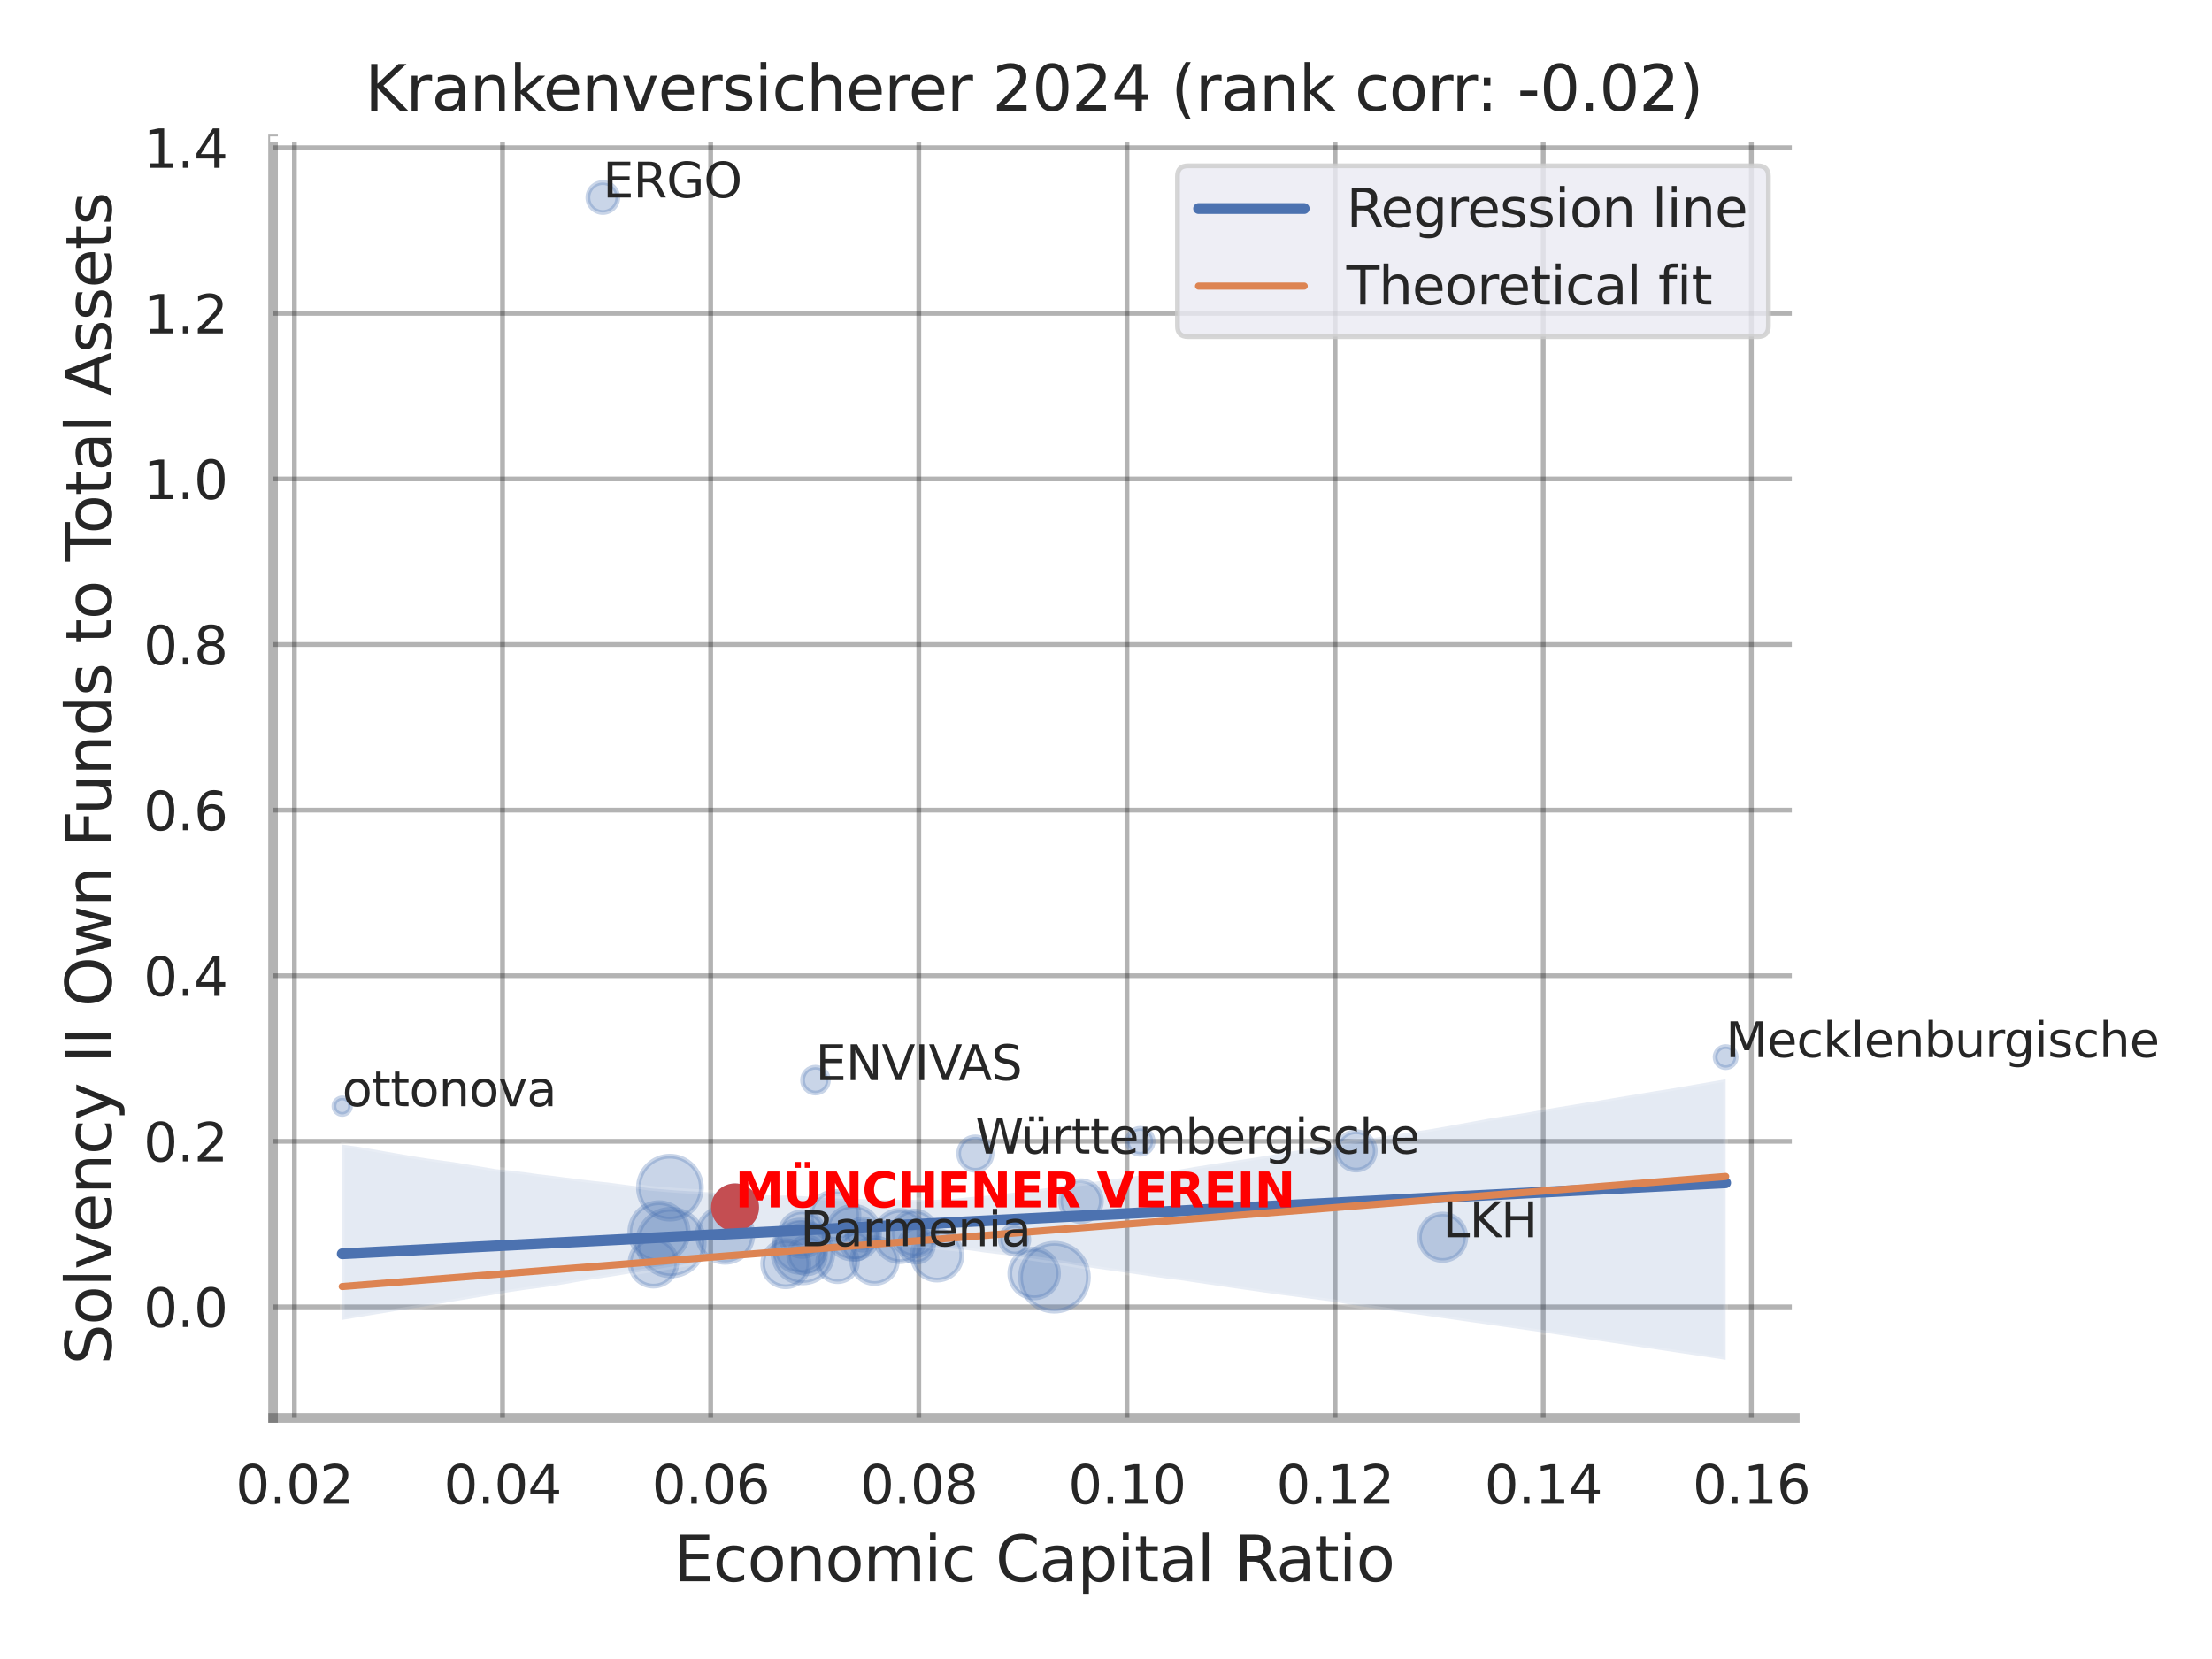 <?xml version="1.0" encoding="utf-8" standalone="no"?>
<!DOCTYPE svg PUBLIC "-//W3C//DTD SVG 1.1//EN"
  "http://www.w3.org/Graphics/SVG/1.1/DTD/svg11.dtd">
<svg xmlns:xlink="http://www.w3.org/1999/xlink" width="460.8pt" height="345.6pt" viewBox="0 0 460.8 345.6" xmlns="http://www.w3.org/2000/svg" version="1.1">
 <defs>
  <style type="text/css">*{stroke-linejoin: round; stroke-linecap: butt}</style>
 </defs>
 <g id="figure_1">
  <g id="patch_1">
   <path d="M 0 345.6 
L 460.8 345.6 
L 460.8 0 
L 0 0 
z
" style="fill: #ffffff"/>
  </g>
  <g id="axes_1">
   <g id="patch_2">
    <path d="M 56.88 295.38 
L 373.893 295.38 
L 373.893 29.04 
L 56.88 29.04 
z
" style="fill: #ffffff"/>
   </g>
   <g id="matplotlib.axis_1">
    <g id="xtick_1">
     <g id="line2d_1">
      <path d="M 61.326 295.38 
L 61.326 29.04 
" clip-path="url(#pfdafa094a6)" style="fill: none; stroke: #000000; stroke-opacity: 0.3; stroke-linecap: round"/>
     </g>
     <g id="text_1">
      <!-- 0.02 -->
      <g style="fill: #262626" transform="translate(49.08 313.238) scale(0.11 -0.11)">
       <defs>
        <path id="DejaVuSans-30" d="M 2034 4250 
Q 1547 4250 1301 3770 
Q 1056 3291 1056 2328 
Q 1056 1369 1301 889 
Q 1547 409 2034 409 
Q 2525 409 2770 889 
Q 3016 1369 3016 2328 
Q 3016 3291 2770 3770 
Q 2525 4250 2034 4250 
z
M 2034 4750 
Q 2819 4750 3233 4129 
Q 3647 3509 3647 2328 
Q 3647 1150 3233 529 
Q 2819 -91 2034 -91 
Q 1250 -91 836 529 
Q 422 1150 422 2328 
Q 422 3509 836 4129 
Q 1250 4750 2034 4750 
z
" transform="scale(0.016)"/>
        <path id="DejaVuSans-2e" d="M 684 794 
L 1344 794 
L 1344 0 
L 684 0 
L 684 794 
z
" transform="scale(0.016)"/>
        <path id="DejaVuSans-32" d="M 1228 531 
L 3431 531 
L 3431 0 
L 469 0 
L 469 531 
Q 828 903 1448 1529 
Q 2069 2156 2228 2338 
Q 2531 2678 2651 2914 
Q 2772 3150 2772 3378 
Q 2772 3750 2511 3984 
Q 2250 4219 1831 4219 
Q 1534 4219 1204 4116 
Q 875 4013 500 3803 
L 500 4441 
Q 881 4594 1212 4672 
Q 1544 4750 1819 4750 
Q 2544 4750 2975 4387 
Q 3406 4025 3406 3419 
Q 3406 3131 3298 2873 
Q 3191 2616 2906 2266 
Q 2828 2175 2409 1742 
Q 1991 1309 1228 531 
z
" transform="scale(0.016)"/>
       </defs>
       <use xlink:href="#DejaVuSans-30"/>
       <use xlink:href="#DejaVuSans-2e" x="63.623"/>
       <use xlink:href="#DejaVuSans-30" x="95.41"/>
       <use xlink:href="#DejaVuSans-32" x="159.033"/>
      </g>
     </g>
    </g>
    <g id="xtick_2">
     <g id="line2d_2">
      <path d="M 104.686 295.38 
L 104.686 29.04 
" clip-path="url(#pfdafa094a6)" style="fill: none; stroke: #000000; stroke-opacity: 0.3; stroke-linecap: round"/>
     </g>
     <g id="text_2">
      <!-- 0.04 -->
      <g style="fill: #262626" transform="translate(92.44 313.238) scale(0.11 -0.11)">
       <defs>
        <path id="DejaVuSans-34" d="M 2419 4116 
L 825 1625 
L 2419 1625 
L 2419 4116 
z
M 2253 4666 
L 3047 4666 
L 3047 1625 
L 3713 1625 
L 3713 1100 
L 3047 1100 
L 3047 0 
L 2419 0 
L 2419 1100 
L 313 1100 
L 313 1709 
L 2253 4666 
z
" transform="scale(0.016)"/>
       </defs>
       <use xlink:href="#DejaVuSans-30"/>
       <use xlink:href="#DejaVuSans-2e" x="63.623"/>
       <use xlink:href="#DejaVuSans-30" x="95.41"/>
       <use xlink:href="#DejaVuSans-34" x="159.033"/>
      </g>
     </g>
    </g>
    <g id="xtick_3">
     <g id="line2d_3">
      <path d="M 148.046 295.38 
L 148.046 29.04 
" clip-path="url(#pfdafa094a6)" style="fill: none; stroke: #000000; stroke-opacity: 0.3; stroke-linecap: round"/>
     </g>
     <g id="text_3">
      <!-- 0.06 -->
      <g style="fill: #262626" transform="translate(135.799 313.238) scale(0.11 -0.11)">
       <defs>
        <path id="DejaVuSans-36" d="M 2113 2584 
Q 1688 2584 1439 2293 
Q 1191 2003 1191 1497 
Q 1191 994 1439 701 
Q 1688 409 2113 409 
Q 2538 409 2786 701 
Q 3034 994 3034 1497 
Q 3034 2003 2786 2293 
Q 2538 2584 2113 2584 
z
M 3366 4563 
L 3366 3988 
Q 3128 4100 2886 4159 
Q 2644 4219 2406 4219 
Q 1781 4219 1451 3797 
Q 1122 3375 1075 2522 
Q 1259 2794 1537 2939 
Q 1816 3084 2150 3084 
Q 2853 3084 3261 2657 
Q 3669 2231 3669 1497 
Q 3669 778 3244 343 
Q 2819 -91 2113 -91 
Q 1303 -91 875 529 
Q 447 1150 447 2328 
Q 447 3434 972 4092 
Q 1497 4750 2381 4750 
Q 2619 4750 2861 4703 
Q 3103 4656 3366 4563 
z
" transform="scale(0.016)"/>
       </defs>
       <use xlink:href="#DejaVuSans-30"/>
       <use xlink:href="#DejaVuSans-2e" x="63.623"/>
       <use xlink:href="#DejaVuSans-30" x="95.41"/>
       <use xlink:href="#DejaVuSans-36" x="159.033"/>
      </g>
     </g>
    </g>
    <g id="xtick_4">
     <g id="line2d_4">
      <path d="M 191.405 295.38 
L 191.405 29.04 
" clip-path="url(#pfdafa094a6)" style="fill: none; stroke: #000000; stroke-opacity: 0.3; stroke-linecap: round"/>
     </g>
     <g id="text_4">
      <!-- 0.08 -->
      <g style="fill: #262626" transform="translate(179.159 313.238) scale(0.11 -0.11)">
       <defs>
        <path id="DejaVuSans-38" d="M 2034 2216 
Q 1584 2216 1326 1975 
Q 1069 1734 1069 1313 
Q 1069 891 1326 650 
Q 1584 409 2034 409 
Q 2484 409 2743 651 
Q 3003 894 3003 1313 
Q 3003 1734 2745 1975 
Q 2488 2216 2034 2216 
z
M 1403 2484 
Q 997 2584 770 2862 
Q 544 3141 544 3541 
Q 544 4100 942 4425 
Q 1341 4750 2034 4750 
Q 2731 4750 3128 4425 
Q 3525 4100 3525 3541 
Q 3525 3141 3298 2862 
Q 3072 2584 2669 2484 
Q 3125 2378 3379 2068 
Q 3634 1759 3634 1313 
Q 3634 634 3220 271 
Q 2806 -91 2034 -91 
Q 1263 -91 848 271 
Q 434 634 434 1313 
Q 434 1759 690 2068 
Q 947 2378 1403 2484 
z
M 1172 3481 
Q 1172 3119 1398 2916 
Q 1625 2713 2034 2713 
Q 2441 2713 2670 2916 
Q 2900 3119 2900 3481 
Q 2900 3844 2670 4047 
Q 2441 4250 2034 4250 
Q 1625 4250 1398 4047 
Q 1172 3844 1172 3481 
z
" transform="scale(0.016)"/>
       </defs>
       <use xlink:href="#DejaVuSans-30"/>
       <use xlink:href="#DejaVuSans-2e" x="63.623"/>
       <use xlink:href="#DejaVuSans-30" x="95.41"/>
       <use xlink:href="#DejaVuSans-38" x="159.033"/>
      </g>
     </g>
    </g>
    <g id="xtick_5">
     <g id="line2d_5">
      <path d="M 234.765 295.38 
L 234.765 29.04 
" clip-path="url(#pfdafa094a6)" style="fill: none; stroke: #000000; stroke-opacity: 0.3; stroke-linecap: round"/>
     </g>
     <g id="text_5">
      <!-- 0.10 -->
      <g style="fill: #262626" transform="translate(222.519 313.238) scale(0.11 -0.11)">
       <defs>
        <path id="DejaVuSans-31" d="M 794 531 
L 1825 531 
L 1825 4091 
L 703 3866 
L 703 4441 
L 1819 4666 
L 2450 4666 
L 2450 531 
L 3481 531 
L 3481 0 
L 794 0 
L 794 531 
z
" transform="scale(0.016)"/>
       </defs>
       <use xlink:href="#DejaVuSans-30"/>
       <use xlink:href="#DejaVuSans-2e" x="63.623"/>
       <use xlink:href="#DejaVuSans-31" x="95.41"/>
       <use xlink:href="#DejaVuSans-30" x="159.033"/>
      </g>
     </g>
    </g>
    <g id="xtick_6">
     <g id="line2d_6">
      <path d="M 278.124 295.38 
L 278.124 29.04 
" clip-path="url(#pfdafa094a6)" style="fill: none; stroke: #000000; stroke-opacity: 0.3; stroke-linecap: round"/>
     </g>
     <g id="text_6">
      <!-- 0.12 -->
      <g style="fill: #262626" transform="translate(265.878 313.238) scale(0.11 -0.11)">
       <use xlink:href="#DejaVuSans-30"/>
       <use xlink:href="#DejaVuSans-2e" x="63.623"/>
       <use xlink:href="#DejaVuSans-31" x="95.41"/>
       <use xlink:href="#DejaVuSans-32" x="159.033"/>
      </g>
     </g>
    </g>
    <g id="xtick_7">
     <g id="line2d_7">
      <path d="M 321.484 295.38 
L 321.484 29.04 
" clip-path="url(#pfdafa094a6)" style="fill: none; stroke: #000000; stroke-opacity: 0.3; stroke-linecap: round"/>
     </g>
     <g id="text_7">
      <!-- 0.14 -->
      <g style="fill: #262626" transform="translate(309.238 313.238) scale(0.11 -0.11)">
       <use xlink:href="#DejaVuSans-30"/>
       <use xlink:href="#DejaVuSans-2e" x="63.623"/>
       <use xlink:href="#DejaVuSans-31" x="95.41"/>
       <use xlink:href="#DejaVuSans-34" x="159.033"/>
      </g>
     </g>
    </g>
    <g id="xtick_8">
     <g id="line2d_8">
      <path d="M 364.843 295.38 
L 364.843 29.04 
" clip-path="url(#pfdafa094a6)" style="fill: none; stroke: #000000; stroke-opacity: 0.3; stroke-linecap: round"/>
     </g>
     <g id="text_8">
      <!-- 0.16 -->
      <g style="fill: #262626" transform="translate(352.597 313.238) scale(0.11 -0.11)">
       <use xlink:href="#DejaVuSans-30"/>
       <use xlink:href="#DejaVuSans-2e" x="63.623"/>
       <use xlink:href="#DejaVuSans-31" x="95.41"/>
       <use xlink:href="#DejaVuSans-36" x="159.033"/>
      </g>
     </g>
    </g>
    <g id="text_9">
     <!-- Economic Capital Ratio -->
     <g style="fill: #262626" transform="translate(140.312 329.404) scale(0.13 -0.13)">
      <defs>
       <path id="DejaVuSans-45" d="M 628 4666 
L 3578 4666 
L 3578 4134 
L 1259 4134 
L 1259 2753 
L 3481 2753 
L 3481 2222 
L 1259 2222 
L 1259 531 
L 3634 531 
L 3634 0 
L 628 0 
L 628 4666 
z
" transform="scale(0.016)"/>
       <path id="DejaVuSans-63" d="M 3122 3366 
L 3122 2828 
Q 2878 2963 2633 3030 
Q 2388 3097 2138 3097 
Q 1578 3097 1268 2742 
Q 959 2388 959 1747 
Q 959 1106 1268 751 
Q 1578 397 2138 397 
Q 2388 397 2633 464 
Q 2878 531 3122 666 
L 3122 134 
Q 2881 22 2623 -34 
Q 2366 -91 2075 -91 
Q 1284 -91 818 406 
Q 353 903 353 1747 
Q 353 2603 823 3093 
Q 1294 3584 2113 3584 
Q 2378 3584 2631 3529 
Q 2884 3475 3122 3366 
z
" transform="scale(0.016)"/>
       <path id="DejaVuSans-6f" d="M 1959 3097 
Q 1497 3097 1228 2736 
Q 959 2375 959 1747 
Q 959 1119 1226 758 
Q 1494 397 1959 397 
Q 2419 397 2687 759 
Q 2956 1122 2956 1747 
Q 2956 2369 2687 2733 
Q 2419 3097 1959 3097 
z
M 1959 3584 
Q 2709 3584 3137 3096 
Q 3566 2609 3566 1747 
Q 3566 888 3137 398 
Q 2709 -91 1959 -91 
Q 1206 -91 779 398 
Q 353 888 353 1747 
Q 353 2609 779 3096 
Q 1206 3584 1959 3584 
z
" transform="scale(0.016)"/>
       <path id="DejaVuSans-6e" d="M 3513 2113 
L 3513 0 
L 2938 0 
L 2938 2094 
Q 2938 2591 2744 2837 
Q 2550 3084 2163 3084 
Q 1697 3084 1428 2787 
Q 1159 2491 1159 1978 
L 1159 0 
L 581 0 
L 581 3500 
L 1159 3500 
L 1159 2956 
Q 1366 3272 1645 3428 
Q 1925 3584 2291 3584 
Q 2894 3584 3203 3211 
Q 3513 2838 3513 2113 
z
" transform="scale(0.016)"/>
       <path id="DejaVuSans-6d" d="M 3328 2828 
Q 3544 3216 3844 3400 
Q 4144 3584 4550 3584 
Q 5097 3584 5394 3201 
Q 5691 2819 5691 2113 
L 5691 0 
L 5113 0 
L 5113 2094 
Q 5113 2597 4934 2840 
Q 4756 3084 4391 3084 
Q 3944 3084 3684 2787 
Q 3425 2491 3425 1978 
L 3425 0 
L 2847 0 
L 2847 2094 
Q 2847 2600 2669 2842 
Q 2491 3084 2119 3084 
Q 1678 3084 1418 2786 
Q 1159 2488 1159 1978 
L 1159 0 
L 581 0 
L 581 3500 
L 1159 3500 
L 1159 2956 
Q 1356 3278 1631 3431 
Q 1906 3584 2284 3584 
Q 2666 3584 2933 3390 
Q 3200 3197 3328 2828 
z
" transform="scale(0.016)"/>
       <path id="DejaVuSans-69" d="M 603 3500 
L 1178 3500 
L 1178 0 
L 603 0 
L 603 3500 
z
M 603 4863 
L 1178 4863 
L 1178 4134 
L 603 4134 
L 603 4863 
z
" transform="scale(0.016)"/>
       <path id="DejaVuSans-20" transform="scale(0.016)"/>
       <path id="DejaVuSans-43" d="M 4122 4306 
L 4122 3641 
Q 3803 3938 3442 4084 
Q 3081 4231 2675 4231 
Q 1875 4231 1450 3742 
Q 1025 3253 1025 2328 
Q 1025 1406 1450 917 
Q 1875 428 2675 428 
Q 3081 428 3442 575 
Q 3803 722 4122 1019 
L 4122 359 
Q 3791 134 3420 21 
Q 3050 -91 2638 -91 
Q 1578 -91 968 557 
Q 359 1206 359 2328 
Q 359 3453 968 4101 
Q 1578 4750 2638 4750 
Q 3056 4750 3426 4639 
Q 3797 4528 4122 4306 
z
" transform="scale(0.016)"/>
       <path id="DejaVuSans-61" d="M 2194 1759 
Q 1497 1759 1228 1600 
Q 959 1441 959 1056 
Q 959 750 1161 570 
Q 1363 391 1709 391 
Q 2188 391 2477 730 
Q 2766 1069 2766 1631 
L 2766 1759 
L 2194 1759 
z
M 3341 1997 
L 3341 0 
L 2766 0 
L 2766 531 
Q 2569 213 2275 61 
Q 1981 -91 1556 -91 
Q 1019 -91 701 211 
Q 384 513 384 1019 
Q 384 1609 779 1909 
Q 1175 2209 1959 2209 
L 2766 2209 
L 2766 2266 
Q 2766 2663 2505 2880 
Q 2244 3097 1772 3097 
Q 1472 3097 1187 3025 
Q 903 2953 641 2809 
L 641 3341 
Q 956 3463 1253 3523 
Q 1550 3584 1831 3584 
Q 2591 3584 2966 3190 
Q 3341 2797 3341 1997 
z
" transform="scale(0.016)"/>
       <path id="DejaVuSans-70" d="M 1159 525 
L 1159 -1331 
L 581 -1331 
L 581 3500 
L 1159 3500 
L 1159 2969 
Q 1341 3281 1617 3432 
Q 1894 3584 2278 3584 
Q 2916 3584 3314 3078 
Q 3713 2572 3713 1747 
Q 3713 922 3314 415 
Q 2916 -91 2278 -91 
Q 1894 -91 1617 61 
Q 1341 213 1159 525 
z
M 3116 1747 
Q 3116 2381 2855 2742 
Q 2594 3103 2138 3103 
Q 1681 3103 1420 2742 
Q 1159 2381 1159 1747 
Q 1159 1113 1420 752 
Q 1681 391 2138 391 
Q 2594 391 2855 752 
Q 3116 1113 3116 1747 
z
" transform="scale(0.016)"/>
       <path id="DejaVuSans-74" d="M 1172 4494 
L 1172 3500 
L 2356 3500 
L 2356 3053 
L 1172 3053 
L 1172 1153 
Q 1172 725 1289 603 
Q 1406 481 1766 481 
L 2356 481 
L 2356 0 
L 1766 0 
Q 1100 0 847 248 
Q 594 497 594 1153 
L 594 3053 
L 172 3053 
L 172 3500 
L 594 3500 
L 594 4494 
L 1172 4494 
z
" transform="scale(0.016)"/>
       <path id="DejaVuSans-6c" d="M 603 4863 
L 1178 4863 
L 1178 0 
L 603 0 
L 603 4863 
z
" transform="scale(0.016)"/>
       <path id="DejaVuSans-52" d="M 2841 2188 
Q 3044 2119 3236 1894 
Q 3428 1669 3622 1275 
L 4263 0 
L 3584 0 
L 2988 1197 
Q 2756 1666 2539 1819 
Q 2322 1972 1947 1972 
L 1259 1972 
L 1259 0 
L 628 0 
L 628 4666 
L 2053 4666 
Q 2853 4666 3247 4331 
Q 3641 3997 3641 3322 
Q 3641 2881 3436 2590 
Q 3231 2300 2841 2188 
z
M 1259 4147 
L 1259 2491 
L 2053 2491 
Q 2509 2491 2742 2702 
Q 2975 2913 2975 3322 
Q 2975 3731 2742 3939 
Q 2509 4147 2053 4147 
L 1259 4147 
z
" transform="scale(0.016)"/>
      </defs>
      <use xlink:href="#DejaVuSans-45"/>
      <use xlink:href="#DejaVuSans-63" x="63.184"/>
      <use xlink:href="#DejaVuSans-6f" x="118.164"/>
      <use xlink:href="#DejaVuSans-6e" x="179.346"/>
      <use xlink:href="#DejaVuSans-6f" x="242.725"/>
      <use xlink:href="#DejaVuSans-6d" x="303.906"/>
      <use xlink:href="#DejaVuSans-69" x="401.318"/>
      <use xlink:href="#DejaVuSans-63" x="429.102"/>
      <use xlink:href="#DejaVuSans-20" x="484.082"/>
      <use xlink:href="#DejaVuSans-43" x="515.869"/>
      <use xlink:href="#DejaVuSans-61" x="585.693"/>
      <use xlink:href="#DejaVuSans-70" x="646.973"/>
      <use xlink:href="#DejaVuSans-69" x="710.449"/>
      <use xlink:href="#DejaVuSans-74" x="738.232"/>
      <use xlink:href="#DejaVuSans-61" x="777.441"/>
      <use xlink:href="#DejaVuSans-6c" x="838.721"/>
      <use xlink:href="#DejaVuSans-20" x="866.504"/>
      <use xlink:href="#DejaVuSans-52" x="898.291"/>
      <use xlink:href="#DejaVuSans-61" x="965.523"/>
      <use xlink:href="#DejaVuSans-74" x="1026.803"/>
      <use xlink:href="#DejaVuSans-69" x="1066.012"/>
      <use xlink:href="#DejaVuSans-6f" x="1093.795"/>
     </g>
    </g>
   </g>
   <g id="matplotlib.axis_2">
    <g id="ytick_1">
     <g id="line2d_9">
      <path d="M 56.88 272.254 
L 373.893 272.254 
" clip-path="url(#pfdafa094a6)" style="fill: none; stroke: #000000; stroke-opacity: 0.3; stroke-linecap: round"/>
     </g>
     <g id="text_10">
      <!-- 0.0 -->
      <g style="fill: #262626" transform="translate(29.887 276.434) scale(0.11 -0.11)">
       <use xlink:href="#DejaVuSans-30"/>
       <use xlink:href="#DejaVuSans-2e" x="63.623"/>
       <use xlink:href="#DejaVuSans-30" x="95.41"/>
      </g>
     </g>
    </g>
    <g id="ytick_2">
     <g id="line2d_10">
      <path d="M 56.88 237.758 
L 373.893 237.758 
" clip-path="url(#pfdafa094a6)" style="fill: none; stroke: #000000; stroke-opacity: 0.3; stroke-linecap: round"/>
     </g>
     <g id="text_11">
      <!-- 0.2 -->
      <g style="fill: #262626" transform="translate(29.887 241.937) scale(0.11 -0.11)">
       <use xlink:href="#DejaVuSans-30"/>
       <use xlink:href="#DejaVuSans-2e" x="63.623"/>
       <use xlink:href="#DejaVuSans-32" x="95.41"/>
      </g>
     </g>
    </g>
    <g id="ytick_3">
     <g id="line2d_11">
      <path d="M 56.88 203.261 
L 373.893 203.261 
" clip-path="url(#pfdafa094a6)" style="fill: none; stroke: #000000; stroke-opacity: 0.3; stroke-linecap: round"/>
     </g>
     <g id="text_12">
      <!-- 0.4 -->
      <g style="fill: #262626" transform="translate(29.887 207.44) scale(0.11 -0.11)">
       <use xlink:href="#DejaVuSans-30"/>
       <use xlink:href="#DejaVuSans-2e" x="63.623"/>
       <use xlink:href="#DejaVuSans-34" x="95.41"/>
      </g>
     </g>
    </g>
    <g id="ytick_4">
     <g id="line2d_12">
      <path d="M 56.88 168.765 
L 373.893 168.765 
" clip-path="url(#pfdafa094a6)" style="fill: none; stroke: #000000; stroke-opacity: 0.3; stroke-linecap: round"/>
     </g>
     <g id="text_13">
      <!-- 0.6 -->
      <g style="fill: #262626" transform="translate(29.887 172.944) scale(0.11 -0.11)">
       <use xlink:href="#DejaVuSans-30"/>
       <use xlink:href="#DejaVuSans-2e" x="63.623"/>
       <use xlink:href="#DejaVuSans-36" x="95.41"/>
      </g>
     </g>
    </g>
    <g id="ytick_5">
     <g id="line2d_13">
      <path d="M 56.88 134.268 
L 373.893 134.268 
" clip-path="url(#pfdafa094a6)" style="fill: none; stroke: #000000; stroke-opacity: 0.3; stroke-linecap: round"/>
     </g>
     <g id="text_14">
      <!-- 0.8 -->
      <g style="fill: #262626" transform="translate(29.887 138.447) scale(0.11 -0.11)">
       <use xlink:href="#DejaVuSans-30"/>
       <use xlink:href="#DejaVuSans-2e" x="63.623"/>
       <use xlink:href="#DejaVuSans-38" x="95.41"/>
      </g>
     </g>
    </g>
    <g id="ytick_6">
     <g id="line2d_14">
      <path d="M 56.88 99.771 
L 373.893 99.771 
" clip-path="url(#pfdafa094a6)" style="fill: none; stroke: #000000; stroke-opacity: 0.3; stroke-linecap: round"/>
     </g>
     <g id="text_15">
      <!-- 1.0 -->
      <g style="fill: #262626" transform="translate(29.887 103.951) scale(0.11 -0.11)">
       <use xlink:href="#DejaVuSans-31"/>
       <use xlink:href="#DejaVuSans-2e" x="63.623"/>
       <use xlink:href="#DejaVuSans-30" x="95.41"/>
      </g>
     </g>
    </g>
    <g id="ytick_7">
     <g id="line2d_15">
      <path d="M 56.88 65.275 
L 373.893 65.275 
" clip-path="url(#pfdafa094a6)" style="fill: none; stroke: #000000; stroke-opacity: 0.3; stroke-linecap: round"/>
     </g>
     <g id="text_16">
      <!-- 1.2 -->
      <g style="fill: #262626" transform="translate(29.887 69.454) scale(0.11 -0.11)">
       <use xlink:href="#DejaVuSans-31"/>
       <use xlink:href="#DejaVuSans-2e" x="63.623"/>
       <use xlink:href="#DejaVuSans-32" x="95.41"/>
      </g>
     </g>
    </g>
    <g id="ytick_8">
     <g id="line2d_16">
      <path d="M 56.88 30.778 
L 373.893 30.778 
" clip-path="url(#pfdafa094a6)" style="fill: none; stroke: #000000; stroke-opacity: 0.3; stroke-linecap: round"/>
     </g>
     <g id="text_17">
      <!-- 1.4 -->
      <g style="fill: #262626" transform="translate(29.887 34.957) scale(0.11 -0.11)">
       <use xlink:href="#DejaVuSans-31"/>
       <use xlink:href="#DejaVuSans-2e" x="63.623"/>
       <use xlink:href="#DejaVuSans-34" x="95.41"/>
      </g>
     </g>
    </g>
    <g id="text_18">
     <!-- Solvency II Own Funds to Total Assets -->
     <g style="fill: #262626" transform="translate(23.183 284.278) rotate(-90) scale(0.13 -0.13)">
      <defs>
       <path id="DejaVuSans-53" d="M 3425 4513 
L 3425 3897 
Q 3066 4069 2747 4153 
Q 2428 4238 2131 4238 
Q 1616 4238 1336 4038 
Q 1056 3838 1056 3469 
Q 1056 3159 1242 3001 
Q 1428 2844 1947 2747 
L 2328 2669 
Q 3034 2534 3370 2195 
Q 3706 1856 3706 1288 
Q 3706 609 3251 259 
Q 2797 -91 1919 -91 
Q 1588 -91 1214 -16 
Q 841 59 441 206 
L 441 856 
Q 825 641 1194 531 
Q 1563 422 1919 422 
Q 2459 422 2753 634 
Q 3047 847 3047 1241 
Q 3047 1584 2836 1778 
Q 2625 1972 2144 2069 
L 1759 2144 
Q 1053 2284 737 2584 
Q 422 2884 422 3419 
Q 422 4038 858 4394 
Q 1294 4750 2059 4750 
Q 2388 4750 2728 4690 
Q 3069 4631 3425 4513 
z
" transform="scale(0.016)"/>
       <path id="DejaVuSans-76" d="M 191 3500 
L 800 3500 
L 1894 563 
L 2988 3500 
L 3597 3500 
L 2284 0 
L 1503 0 
L 191 3500 
z
" transform="scale(0.016)"/>
       <path id="DejaVuSans-65" d="M 3597 1894 
L 3597 1613 
L 953 1613 
Q 991 1019 1311 708 
Q 1631 397 2203 397 
Q 2534 397 2845 478 
Q 3156 559 3463 722 
L 3463 178 
Q 3153 47 2828 -22 
Q 2503 -91 2169 -91 
Q 1331 -91 842 396 
Q 353 884 353 1716 
Q 353 2575 817 3079 
Q 1281 3584 2069 3584 
Q 2775 3584 3186 3129 
Q 3597 2675 3597 1894 
z
M 3022 2063 
Q 3016 2534 2758 2815 
Q 2500 3097 2075 3097 
Q 1594 3097 1305 2825 
Q 1016 2553 972 2059 
L 3022 2063 
z
" transform="scale(0.016)"/>
       <path id="DejaVuSans-79" d="M 2059 -325 
Q 1816 -950 1584 -1140 
Q 1353 -1331 966 -1331 
L 506 -1331 
L 506 -850 
L 844 -850 
Q 1081 -850 1212 -737 
Q 1344 -625 1503 -206 
L 1606 56 
L 191 3500 
L 800 3500 
L 1894 763 
L 2988 3500 
L 3597 3500 
L 2059 -325 
z
" transform="scale(0.016)"/>
       <path id="DejaVuSans-49" d="M 628 4666 
L 1259 4666 
L 1259 0 
L 628 0 
L 628 4666 
z
" transform="scale(0.016)"/>
       <path id="DejaVuSans-4f" d="M 2522 4238 
Q 1834 4238 1429 3725 
Q 1025 3213 1025 2328 
Q 1025 1447 1429 934 
Q 1834 422 2522 422 
Q 3209 422 3611 934 
Q 4013 1447 4013 2328 
Q 4013 3213 3611 3725 
Q 3209 4238 2522 4238 
z
M 2522 4750 
Q 3503 4750 4090 4092 
Q 4678 3434 4678 2328 
Q 4678 1225 4090 567 
Q 3503 -91 2522 -91 
Q 1538 -91 948 565 
Q 359 1222 359 2328 
Q 359 3434 948 4092 
Q 1538 4750 2522 4750 
z
" transform="scale(0.016)"/>
       <path id="DejaVuSans-77" d="M 269 3500 
L 844 3500 
L 1563 769 
L 2278 3500 
L 2956 3500 
L 3675 769 
L 4391 3500 
L 4966 3500 
L 4050 0 
L 3372 0 
L 2619 2869 
L 1863 0 
L 1184 0 
L 269 3500 
z
" transform="scale(0.016)"/>
       <path id="DejaVuSans-46" d="M 628 4666 
L 3309 4666 
L 3309 4134 
L 1259 4134 
L 1259 2759 
L 3109 2759 
L 3109 2228 
L 1259 2228 
L 1259 0 
L 628 0 
L 628 4666 
z
" transform="scale(0.016)"/>
       <path id="DejaVuSans-75" d="M 544 1381 
L 544 3500 
L 1119 3500 
L 1119 1403 
Q 1119 906 1312 657 
Q 1506 409 1894 409 
Q 2359 409 2629 706 
Q 2900 1003 2900 1516 
L 2900 3500 
L 3475 3500 
L 3475 0 
L 2900 0 
L 2900 538 
Q 2691 219 2414 64 
Q 2138 -91 1772 -91 
Q 1169 -91 856 284 
Q 544 659 544 1381 
z
M 1991 3584 
L 1991 3584 
z
" transform="scale(0.016)"/>
       <path id="DejaVuSans-64" d="M 2906 2969 
L 2906 4863 
L 3481 4863 
L 3481 0 
L 2906 0 
L 2906 525 
Q 2725 213 2448 61 
Q 2172 -91 1784 -91 
Q 1150 -91 751 415 
Q 353 922 353 1747 
Q 353 2572 751 3078 
Q 1150 3584 1784 3584 
Q 2172 3584 2448 3432 
Q 2725 3281 2906 2969 
z
M 947 1747 
Q 947 1113 1208 752 
Q 1469 391 1925 391 
Q 2381 391 2643 752 
Q 2906 1113 2906 1747 
Q 2906 2381 2643 2742 
Q 2381 3103 1925 3103 
Q 1469 3103 1208 2742 
Q 947 2381 947 1747 
z
" transform="scale(0.016)"/>
       <path id="DejaVuSans-73" d="M 2834 3397 
L 2834 2853 
Q 2591 2978 2328 3040 
Q 2066 3103 1784 3103 
Q 1356 3103 1142 2972 
Q 928 2841 928 2578 
Q 928 2378 1081 2264 
Q 1234 2150 1697 2047 
L 1894 2003 
Q 2506 1872 2764 1633 
Q 3022 1394 3022 966 
Q 3022 478 2636 193 
Q 2250 -91 1575 -91 
Q 1294 -91 989 -36 
Q 684 19 347 128 
L 347 722 
Q 666 556 975 473 
Q 1284 391 1588 391 
Q 1994 391 2212 530 
Q 2431 669 2431 922 
Q 2431 1156 2273 1281 
Q 2116 1406 1581 1522 
L 1381 1569 
Q 847 1681 609 1914 
Q 372 2147 372 2553 
Q 372 3047 722 3315 
Q 1072 3584 1716 3584 
Q 2034 3584 2315 3537 
Q 2597 3491 2834 3397 
z
" transform="scale(0.016)"/>
       <path id="DejaVuSans-54" d="M -19 4666 
L 3928 4666 
L 3928 4134 
L 2272 4134 
L 2272 0 
L 1638 0 
L 1638 4134 
L -19 4134 
L -19 4666 
z
" transform="scale(0.016)"/>
       <path id="DejaVuSans-41" d="M 2188 4044 
L 1331 1722 
L 3047 1722 
L 2188 4044 
z
M 1831 4666 
L 2547 4666 
L 4325 0 
L 3669 0 
L 3244 1197 
L 1141 1197 
L 716 0 
L 50 0 
L 1831 4666 
z
" transform="scale(0.016)"/>
      </defs>
      <use xlink:href="#DejaVuSans-53"/>
      <use xlink:href="#DejaVuSans-6f" x="63.477"/>
      <use xlink:href="#DejaVuSans-6c" x="124.658"/>
      <use xlink:href="#DejaVuSans-76" x="152.441"/>
      <use xlink:href="#DejaVuSans-65" x="211.621"/>
      <use xlink:href="#DejaVuSans-6e" x="273.145"/>
      <use xlink:href="#DejaVuSans-63" x="336.523"/>
      <use xlink:href="#DejaVuSans-79" x="391.504"/>
      <use xlink:href="#DejaVuSans-20" x="450.684"/>
      <use xlink:href="#DejaVuSans-49" x="482.471"/>
      <use xlink:href="#DejaVuSans-49" x="511.963"/>
      <use xlink:href="#DejaVuSans-20" x="541.455"/>
      <use xlink:href="#DejaVuSans-4f" x="573.242"/>
      <use xlink:href="#DejaVuSans-77" x="651.953"/>
      <use xlink:href="#DejaVuSans-6e" x="733.74"/>
      <use xlink:href="#DejaVuSans-20" x="797.119"/>
      <use xlink:href="#DejaVuSans-46" x="828.906"/>
      <use xlink:href="#DejaVuSans-75" x="880.926"/>
      <use xlink:href="#DejaVuSans-6e" x="944.305"/>
      <use xlink:href="#DejaVuSans-64" x="1007.684"/>
      <use xlink:href="#DejaVuSans-73" x="1071.16"/>
      <use xlink:href="#DejaVuSans-20" x="1123.26"/>
      <use xlink:href="#DejaVuSans-74" x="1155.047"/>
      <use xlink:href="#DejaVuSans-6f" x="1194.256"/>
      <use xlink:href="#DejaVuSans-20" x="1255.438"/>
      <use xlink:href="#DejaVuSans-54" x="1287.225"/>
      <use xlink:href="#DejaVuSans-6f" x="1331.309"/>
      <use xlink:href="#DejaVuSans-74" x="1392.49"/>
      <use xlink:href="#DejaVuSans-61" x="1431.699"/>
      <use xlink:href="#DejaVuSans-6c" x="1492.979"/>
      <use xlink:href="#DejaVuSans-20" x="1520.762"/>
      <use xlink:href="#DejaVuSans-41" x="1552.549"/>
      <use xlink:href="#DejaVuSans-73" x="1620.957"/>
      <use xlink:href="#DejaVuSans-73" x="1673.057"/>
      <use xlink:href="#DejaVuSans-65" x="1725.156"/>
      <use xlink:href="#DejaVuSans-74" x="1786.68"/>
      <use xlink:href="#DejaVuSans-73" x="1825.889"/>
     </g>
    </g>
   </g>
   <g id="PathCollection_1">
    <path d="M 177.731 262.321 
C 179.194 262.321 180.598 261.74 181.633 260.705 
C 182.668 259.67 183.249 258.266 183.249 256.802 
C 183.249 255.339 182.668 253.935 181.633 252.9 
C 180.598 251.865 179.194 251.284 177.731 251.284 
C 176.267 251.284 174.863 251.865 173.828 252.9 
C 172.793 253.935 172.212 255.339 172.212 256.802 
C 172.212 258.266 172.793 259.67 173.828 260.705 
C 174.863 261.74 176.267 262.321 177.731 262.321 
z
" clip-path="url(#pfdafa094a6)" style="fill: #4c72b0; fill-opacity: 0.3; stroke: #4c72b0; stroke-opacity: 0.3"/>
    <path d="M 167.26 267.248 
C 168.915 267.248 170.504 266.59 171.675 265.419 
C 172.846 264.248 173.504 262.66 173.504 261.004 
C 173.504 259.348 172.846 257.76 171.675 256.589 
C 170.504 255.418 168.915 254.76 167.26 254.76 
C 165.604 254.76 164.015 255.418 162.844 256.589 
C 161.673 257.76 161.015 259.348 161.015 261.004 
C 161.015 262.66 161.673 264.248 162.844 265.419 
C 164.015 266.59 165.604 267.248 167.26 267.248 
z
" clip-path="url(#pfdafa094a6)" style="fill: #4c72b0; fill-opacity: 0.3; stroke: #4c72b0; stroke-opacity: 0.3"/>
    <path d="M 151.057 262.974 
C 152.589 262.974 154.059 262.365 155.142 261.282 
C 156.225 260.199 156.834 258.729 156.834 257.197 
C 156.834 255.665 156.225 254.196 155.142 253.113 
C 154.059 252.029 152.589 251.421 151.057 251.421 
C 149.525 251.421 148.056 252.029 146.972 253.113 
C 145.889 254.196 145.28 255.665 145.28 257.197 
C 145.28 258.729 145.889 260.199 146.972 261.282 
C 148.056 262.365 149.525 262.974 151.057 262.974 
z
" clip-path="url(#pfdafa094a6)" style="fill: #4c72b0; fill-opacity: 0.3; stroke: #4c72b0; stroke-opacity: 0.3"/>
    <path d="M 300.529 262.576 
C 301.811 262.576 303.042 262.067 303.948 261.16 
C 304.855 260.253 305.365 259.023 305.365 257.74 
C 305.365 256.458 304.855 255.228 303.948 254.321 
C 303.042 253.414 301.811 252.904 300.529 252.904 
C 299.246 252.904 298.016 253.414 297.109 254.321 
C 296.202 255.228 295.693 256.458 295.693 257.74 
C 295.693 259.023 296.202 260.253 297.109 261.16 
C 298.016 262.067 299.246 262.576 300.529 262.576 
z
" clip-path="url(#pfdafa094a6)" style="fill: #4c72b0; fill-opacity: 0.3; stroke: #4c72b0; stroke-opacity: 0.3"/>
    <path d="M 219.661 273.14 
C 221.536 273.14 223.335 272.395 224.661 271.069 
C 225.987 269.743 226.732 267.944 226.732 266.069 
C 226.732 264.194 225.987 262.395 224.661 261.069 
C 223.335 259.743 221.536 258.998 219.661 258.998 
C 217.785 258.998 215.987 259.743 214.661 261.069 
C 213.335 262.395 212.59 264.194 212.59 266.069 
C 212.59 267.944 213.335 269.743 214.661 271.069 
C 215.987 272.395 217.785 273.14 219.661 273.14 
z
" clip-path="url(#pfdafa094a6)" style="fill: #4c72b0; fill-opacity: 0.3; stroke: #4c72b0; stroke-opacity: 0.3"/>
    <path d="M 139.557 253.966 
C 141.295 253.966 142.963 253.275 144.193 252.046 
C 145.422 250.816 146.113 249.149 146.113 247.41 
C 146.113 245.671 145.422 244.003 144.193 242.773 
C 142.963 241.544 141.295 240.853 139.557 240.853 
C 137.818 240.853 136.15 241.544 134.92 242.773 
C 133.691 244.003 133 245.671 133 247.41 
C 133 249.149 133.691 250.816 134.92 252.046 
C 136.15 253.275 137.818 253.966 139.557 253.966 
z
" clip-path="url(#pfdafa094a6)" style="fill: #4c72b0; fill-opacity: 0.3; stroke: #4c72b0; stroke-opacity: 0.3"/>
    <path d="M 153.127 256.009 
C 154.317 256.009 155.46 255.536 156.302 254.694 
C 157.144 253.852 157.617 252.71 157.617 251.519 
C 157.617 250.328 157.144 249.186 156.302 248.344 
C 155.46 247.502 154.317 247.029 153.127 247.029 
C 151.936 247.029 150.794 247.502 149.952 248.344 
C 149.11 249.186 148.636 250.328 148.636 251.519 
C 148.636 252.71 149.11 253.852 149.952 254.694 
C 150.794 255.536 151.936 256.009 153.127 256.009 
z
" clip-path="url(#pfdafa094a6)" style="fill: #4c72b0; fill-opacity: 0.3; stroke: #4c72b0; stroke-opacity: 0.3"/>
    <path d="M 163.692 268.063 
C 164.967 268.063 166.191 267.556 167.092 266.655 
C 167.994 265.753 168.501 264.529 168.501 263.254 
C 168.501 261.978 167.994 260.755 167.092 259.853 
C 166.191 258.951 164.967 258.444 163.692 258.444 
C 162.416 258.444 161.193 258.951 160.291 259.853 
C 159.389 260.755 158.882 261.978 158.882 263.254 
C 158.882 264.529 159.389 265.753 160.291 266.655 
C 161.193 267.556 162.416 268.063 163.692 268.063 
z
" clip-path="url(#pfdafa094a6)" style="fill: #4c72b0; fill-opacity: 0.3; stroke: #4c72b0; stroke-opacity: 0.3"/>
    <path d="M 195.198 266.666 
C 196.57 266.666 197.886 266.121 198.857 265.151 
C 199.827 264.181 200.372 262.865 200.372 261.492 
C 200.372 260.12 199.827 258.804 198.857 257.834 
C 197.886 256.864 196.57 256.319 195.198 256.319 
C 193.826 256.319 192.51 256.864 191.54 257.834 
C 190.569 258.804 190.024 260.12 190.024 261.492 
C 190.024 262.865 190.569 264.181 191.54 265.151 
C 192.51 266.121 193.826 266.666 195.198 266.666 
z
" clip-path="url(#pfdafa094a6)" style="fill: #4c72b0; fill-opacity: 0.3; stroke: #4c72b0; stroke-opacity: 0.3"/>
    <path d="M 139.758 265.791 
C 141.599 265.791 143.364 265.059 144.666 263.758 
C 145.967 262.456 146.699 260.691 146.699 258.85 
C 146.699 257.01 145.967 255.244 144.666 253.943 
C 143.364 252.641 141.599 251.91 139.758 251.91 
C 137.918 251.91 136.152 252.641 134.851 253.943 
C 133.549 255.244 132.818 257.01 132.818 258.85 
C 132.818 260.691 133.549 262.456 134.851 263.758 
C 136.152 265.059 137.918 265.791 139.758 265.791 
z
" clip-path="url(#pfdafa094a6)" style="fill: #4c72b0; fill-opacity: 0.3; stroke: #4c72b0; stroke-opacity: 0.3"/>
    <path d="M 190.49 261.622 
C 191.73 261.622 192.919 261.13 193.795 260.253 
C 194.672 259.377 195.164 258.188 195.164 256.948 
C 195.164 255.708 194.672 254.519 193.795 253.643 
C 192.919 252.766 191.73 252.274 190.49 252.274 
C 189.25 252.274 188.061 252.766 187.185 253.643 
C 186.308 254.519 185.816 255.708 185.816 256.948 
C 185.816 258.188 186.308 259.377 187.185 260.253 
C 188.061 261.13 189.25 261.622 190.49 261.622 
z
" clip-path="url(#pfdafa094a6)" style="fill: #4c72b0; fill-opacity: 0.3; stroke: #4c72b0; stroke-opacity: 0.3"/>
    <path d="M 137.285 262.702 
C 138.897 262.702 140.443 262.061 141.584 260.921 
C 142.724 259.781 143.364 258.235 143.364 256.622 
C 143.364 255.01 142.724 253.464 141.584 252.324 
C 140.443 251.184 138.897 250.543 137.285 250.543 
C 135.672 250.543 134.126 251.184 132.986 252.324 
C 131.846 253.464 131.205 255.01 131.205 256.622 
C 131.205 258.235 131.846 259.781 132.986 260.921 
C 134.126 262.061 135.672 262.702 137.285 262.702 
z
" clip-path="url(#pfdafa094a6)" style="fill: #4c72b0; fill-opacity: 0.3; stroke: #4c72b0; stroke-opacity: 0.3"/>
    <path d="M 167.086 261.744 
C 168.319 261.744 169.502 261.254 170.373 260.383 
C 171.245 259.511 171.735 258.328 171.735 257.095 
C 171.735 255.862 171.245 254.68 170.373 253.808 
C 169.502 252.936 168.319 252.446 167.086 252.446 
C 165.853 252.446 164.67 252.936 163.798 253.808 
C 162.927 254.68 162.437 255.862 162.437 257.095 
C 162.437 258.328 162.927 259.511 163.798 260.383 
C 164.67 261.254 165.853 261.744 167.086 261.744 
z
" clip-path="url(#pfdafa094a6)" style="fill: #4c72b0; fill-opacity: 0.3; stroke: #4c72b0; stroke-opacity: 0.3"/>
    <path d="M 174.49 266.99 
C 175.589 266.99 176.643 266.554 177.419 265.777 
C 178.196 265 178.633 263.946 178.633 262.848 
C 178.633 261.749 178.196 260.695 177.419 259.919 
C 176.643 259.142 175.589 258.705 174.49 258.705 
C 173.392 258.705 172.338 259.142 171.561 259.919 
C 170.784 260.695 170.348 261.749 170.348 262.848 
C 170.348 263.946 170.784 265 171.561 265.777 
C 172.338 266.554 173.392 266.99 174.49 266.99 
z
" clip-path="url(#pfdafa094a6)" style="fill: #4c72b0; fill-opacity: 0.3; stroke: #4c72b0; stroke-opacity: 0.3"/>
    <path d="M 282.497 243.75 
C 283.556 243.75 284.572 243.33 285.321 242.581 
C 286.069 241.832 286.49 240.816 286.49 239.757 
C 286.49 238.698 286.069 237.683 285.321 236.934 
C 284.572 236.185 283.556 235.765 282.497 235.765 
C 281.438 235.765 280.423 236.185 279.674 236.934 
C 278.925 237.683 278.504 238.698 278.504 239.757 
C 278.504 240.816 278.925 241.832 279.674 242.581 
C 280.423 243.33 281.438 243.75 282.497 243.75 
z
" clip-path="url(#pfdafa094a6)" style="fill: #4c72b0; fill-opacity: 0.3; stroke: #4c72b0; stroke-opacity: 0.3"/>
    <path d="M 225.191 254.479 
C 226.319 254.479 227.401 254.03 228.199 253.232 
C 228.997 252.435 229.445 251.352 229.445 250.224 
C 229.445 249.095 228.997 248.013 228.199 247.215 
C 227.401 246.417 226.319 245.969 225.191 245.969 
C 224.062 245.969 222.98 246.417 222.182 247.215 
C 221.384 248.013 220.936 249.095 220.936 250.224 
C 220.936 251.352 221.384 252.435 222.182 253.232 
C 222.98 254.03 224.062 254.479 225.191 254.479 
z
" clip-path="url(#pfdafa094a6)" style="fill: #4c72b0; fill-opacity: 0.3; stroke: #4c72b0; stroke-opacity: 0.3"/>
    <path d="M 215.437 270.364 
C 216.782 270.364 218.073 269.83 219.024 268.879 
C 219.975 267.927 220.51 266.637 220.51 265.292 
C 220.51 263.947 219.975 262.656 219.024 261.705 
C 218.073 260.754 216.782 260.219 215.437 260.219 
C 214.092 260.219 212.801 260.754 211.85 261.705 
C 210.899 262.656 210.364 263.947 210.364 265.292 
C 210.364 266.637 210.899 267.927 211.85 268.879 
C 212.801 269.83 214.092 270.364 215.437 270.364 
z
" clip-path="url(#pfdafa094a6)" style="fill: #4c72b0; fill-opacity: 0.3; stroke: #4c72b0; stroke-opacity: 0.3"/>
    <path d="M 178.344 262.329 
C 179.076 262.329 179.779 262.038 180.297 261.521 
C 180.814 261.003 181.105 260.3 181.105 259.568 
C 181.105 258.836 180.814 258.133 180.297 257.616 
C 179.779 257.098 179.076 256.807 178.344 256.807 
C 177.612 256.807 176.909 257.098 176.391 257.616 
C 175.874 258.133 175.583 258.836 175.583 259.568 
C 175.583 260.3 175.874 261.003 176.391 261.521 
C 176.909 262.038 177.612 262.329 178.344 262.329 
z
" clip-path="url(#pfdafa094a6)" style="fill: #4c72b0; fill-opacity: 0.3; stroke: #4c72b0; stroke-opacity: 0.3"/>
    <path d="M 136.118 267.931 
C 137.409 267.931 138.648 267.418 139.561 266.504 
C 140.474 265.591 140.987 264.352 140.987 263.061 
C 140.987 261.769 140.474 260.531 139.561 259.618 
C 138.648 258.704 137.409 258.191 136.118 258.191 
C 134.826 258.191 133.587 258.704 132.674 259.618 
C 131.761 260.531 131.248 261.769 131.248 263.061 
C 131.248 264.352 131.761 265.591 132.674 266.504 
C 133.587 267.418 134.826 267.931 136.118 267.931 
z
" clip-path="url(#pfdafa094a6)" style="fill: #4c72b0; fill-opacity: 0.3; stroke: #4c72b0; stroke-opacity: 0.3"/>
    <path d="M 169.877 227.705 
C 170.591 227.705 171.276 227.421 171.782 226.916 
C 172.287 226.411 172.571 225.726 172.571 225.011 
C 172.571 224.297 172.287 223.612 171.782 223.106 
C 171.276 222.601 170.591 222.317 169.877 222.317 
C 169.162 222.317 168.477 222.601 167.972 223.106 
C 167.467 223.612 167.183 224.297 167.183 225.011 
C 167.183 225.726 167.467 226.411 167.972 226.916 
C 168.477 227.421 169.162 227.705 169.877 227.705 
z
" clip-path="url(#pfdafa094a6)" style="fill: #4c72b0; fill-opacity: 0.3; stroke: #4c72b0; stroke-opacity: 0.3"/>
    <path d="M 190.906 262.932 
C 191.852 262.932 192.76 262.556 193.43 261.886 
C 194.099 261.217 194.475 260.309 194.475 259.362 
C 194.475 258.416 194.099 257.508 193.43 256.838 
C 192.76 256.169 191.852 255.793 190.906 255.793 
C 189.959 255.793 189.051 256.169 188.382 256.838 
C 187.712 257.508 187.336 258.416 187.336 259.362 
C 187.336 260.309 187.712 261.217 188.382 261.886 
C 189.051 262.556 189.959 262.932 190.906 262.932 
z
" clip-path="url(#pfdafa094a6)" style="fill: #4c72b0; fill-opacity: 0.3; stroke: #4c72b0; stroke-opacity: 0.3"/>
    <path d="M 125.582 44.262 
C 126.408 44.262 127.201 43.934 127.785 43.349 
C 128.369 42.765 128.697 41.973 128.697 41.146 
C 128.697 40.32 128.369 39.528 127.785 38.943 
C 127.201 38.359 126.408 38.031 125.582 38.031 
C 124.756 38.031 123.963 38.359 123.379 38.943 
C 122.795 39.528 122.466 40.32 122.466 41.146 
C 122.466 41.973 122.795 42.765 123.379 43.349 
C 123.963 43.934 124.756 44.262 125.582 44.262 
z
" clip-path="url(#pfdafa094a6)" style="fill: #4c72b0; fill-opacity: 0.3; stroke: #4c72b0; stroke-opacity: 0.3"/>
    <path d="M 237.522 240.459 
C 238.238 240.459 238.925 240.174 239.432 239.668 
C 239.938 239.161 240.223 238.474 240.223 237.758 
C 240.223 237.042 239.938 236.354 239.432 235.848 
C 238.925 235.341 238.238 235.057 237.522 235.057 
C 236.805 235.057 236.118 235.341 235.612 235.848 
C 235.105 236.354 234.821 237.042 234.821 237.758 
C 234.821 238.474 235.105 239.161 235.612 239.668 
C 236.118 240.174 236.805 240.459 237.522 240.459 
z
" clip-path="url(#pfdafa094a6)" style="fill: #4c72b0; fill-opacity: 0.3; stroke: #4c72b0; stroke-opacity: 0.3"/>
    <path d="M 187.489 262.827 
C 188.906 262.827 190.266 262.264 191.268 261.262 
C 192.27 260.259 192.833 258.9 192.833 257.483 
C 192.833 256.065 192.27 254.706 191.268 253.704 
C 190.266 252.701 188.906 252.138 187.489 252.138 
C 186.072 252.138 184.712 252.701 183.71 253.704 
C 182.708 254.706 182.145 256.065 182.145 257.483 
C 182.145 258.9 182.708 260.259 183.71 261.262 
C 184.712 262.264 186.072 262.827 187.489 262.827 
z
" clip-path="url(#pfdafa094a6)" style="fill: #4c72b0; fill-opacity: 0.3; stroke: #4c72b0; stroke-opacity: 0.3"/>
    <path d="M 211.363 261.231 
C 212.149 261.231 212.904 260.918 213.46 260.362 
C 214.016 259.806 214.328 259.052 214.328 258.266 
C 214.328 257.48 214.016 256.725 213.46 256.169 
C 212.904 255.613 212.149 255.301 211.363 255.301 
C 210.577 255.301 209.823 255.613 209.267 256.169 
C 208.711 256.725 208.398 257.48 208.398 258.266 
C 208.398 259.052 208.711 259.806 209.267 260.362 
C 209.823 260.918 210.577 261.231 211.363 261.231 
z
" clip-path="url(#pfdafa094a6)" style="fill: #4c72b0; fill-opacity: 0.3; stroke: #4c72b0; stroke-opacity: 0.3"/>
    <path d="M 203.186 243.795 
C 204.109 243.795 204.994 243.428 205.646 242.776 
C 206.299 242.123 206.665 241.238 206.665 240.315 
C 206.665 239.393 206.299 238.508 205.646 237.855 
C 204.994 237.203 204.109 236.836 203.186 236.836 
C 202.263 236.836 201.378 237.203 200.726 237.855 
C 200.073 238.508 199.707 239.393 199.707 240.315 
C 199.707 241.238 200.073 242.123 200.726 242.776 
C 201.378 243.428 202.263 243.795 203.186 243.795 
z
" clip-path="url(#pfdafa094a6)" style="fill: #4c72b0; fill-opacity: 0.3; stroke: #4c72b0; stroke-opacity: 0.3"/>
    <path d="M 359.483 222.415 
C 360.066 222.415 360.625 222.184 361.037 221.772 
C 361.449 221.359 361.681 220.8 361.681 220.217 
C 361.681 219.635 361.449 219.076 361.037 218.663 
C 360.625 218.251 360.066 218.02 359.483 218.02 
C 358.9 218.02 358.341 218.251 357.929 218.663 
C 357.517 219.076 357.285 219.635 357.285 220.217 
C 357.285 220.8 357.517 221.359 357.929 221.772 
C 358.341 222.184 358.9 222.415 359.483 222.415 
z
" clip-path="url(#pfdafa094a6)" style="fill: #4c72b0; fill-opacity: 0.3; stroke: #4c72b0; stroke-opacity: 0.3"/>
    <path d="M 168.119 265.365 
C 169.134 265.365 170.109 264.962 170.827 264.243 
C 171.545 263.525 171.949 262.551 171.949 261.535 
C 171.949 260.519 171.545 259.544 170.827 258.826 
C 170.109 258.108 169.134 257.704 168.119 257.704 
C 167.103 257.704 166.128 258.108 165.41 258.826 
C 164.692 259.544 164.288 260.519 164.288 261.535 
C 164.288 262.551 164.692 263.525 165.41 264.243 
C 166.128 264.962 167.103 265.365 168.119 265.365 
z
" clip-path="url(#pfdafa094a6)" style="fill: #4c72b0; fill-opacity: 0.3; stroke: #4c72b0; stroke-opacity: 0.3"/>
    <path d="M 179.729 260.427 
C 180.594 260.427 181.424 260.083 182.036 259.471 
C 182.647 258.859 182.991 258.03 182.991 257.164 
C 182.991 256.299 182.647 255.469 182.036 254.858 
C 181.424 254.246 180.594 253.902 179.729 253.902 
C 178.864 253.902 178.034 254.246 177.422 254.858 
C 176.81 255.469 176.467 256.299 176.467 257.164 
C 176.467 258.03 176.81 258.859 177.422 259.471 
C 178.034 260.083 178.864 260.427 179.729 260.427 
z
" clip-path="url(#pfdafa094a6)" style="fill: #4c72b0; fill-opacity: 0.3; stroke: #4c72b0; stroke-opacity: 0.3"/>
    <path d="M 173.952 258.19 
C 175.277 258.19 176.547 257.664 177.484 256.727 
C 178.421 255.791 178.947 254.52 178.947 253.195 
C 178.947 251.871 178.421 250.6 177.484 249.663 
C 176.547 248.727 175.277 248.2 173.952 248.2 
C 172.627 248.2 171.357 248.727 170.42 249.663 
C 169.483 250.6 168.957 251.871 168.957 253.195 
C 168.957 254.52 169.483 255.791 170.42 256.727 
C 171.357 257.664 172.627 258.19 173.952 258.19 
z
" clip-path="url(#pfdafa094a6)" style="fill: #4c72b0; fill-opacity: 0.3; stroke: #4c72b0; stroke-opacity: 0.3"/>
    <path d="M 182.176 267.383 
C 183.439 267.383 184.651 266.881 185.544 265.988 
C 186.437 265.095 186.939 263.884 186.939 262.621 
C 186.939 261.358 186.437 260.146 185.544 259.253 
C 184.651 258.36 183.439 257.859 182.176 257.859 
C 180.914 257.859 179.702 258.36 178.809 259.253 
C 177.916 260.146 177.414 261.358 177.414 262.621 
C 177.414 263.884 177.916 265.095 178.809 265.988 
C 179.702 266.881 180.914 267.383 182.176 267.383 
z
" clip-path="url(#pfdafa094a6)" style="fill: #4c72b0; fill-opacity: 0.3; stroke: #4c72b0; stroke-opacity: 0.3"/>
    <path d="M 71.29 232.155 
C 71.747 232.155 72.186 231.974 72.509 231.65 
C 72.833 231.327 73.014 230.888 73.014 230.431 
C 73.014 229.973 72.833 229.535 72.509 229.211 
C 72.186 228.888 71.747 228.706 71.29 228.706 
C 70.832 228.706 70.394 228.888 70.07 229.211 
C 69.747 229.535 69.565 229.973 69.565 230.431 
C 69.565 230.888 69.747 231.327 70.07 231.65 
C 70.394 231.974 70.832 232.155 71.29 232.155 
z
" clip-path="url(#pfdafa094a6)" style="fill: #4c72b0; fill-opacity: 0.3; stroke: #4c72b0; stroke-opacity: 0.3"/>
    <path d="M 166.678 265.063 
C 168.124 265.063 169.511 264.489 170.533 263.466 
C 171.555 262.444 172.13 261.057 172.13 259.612 
C 172.13 258.166 171.555 256.779 170.533 255.757 
C 169.511 254.734 168.124 254.16 166.678 254.16 
C 165.232 254.16 163.846 254.734 162.823 255.757 
C 161.801 256.779 161.227 258.166 161.227 259.612 
C 161.227 261.057 161.801 262.444 162.823 263.466 
C 163.846 264.489 165.232 265.063 166.678 265.063 
z
" clip-path="url(#pfdafa094a6)" style="fill: #4c72b0; fill-opacity: 0.3; stroke: #4c72b0; stroke-opacity: 0.3"/>
   </g>
   <g id="PolyCollection_1">
    <defs>
     <path id="mf2491b3abc" d="M 71.29 -107.147 
L 71.29 -70.636 
L 74.201 -71.121 
L 77.112 -71.606 
L 80.023 -72.091 
L 82.934 -72.575 
L 85.845 -73.044 
L 88.756 -73.513 
L 91.667 -74.015 
L 94.578 -74.514 
L 97.489 -74.998 
L 100.4 -75.482 
L 103.311 -75.965 
L 106.222 -76.449 
L 109.133 -76.882 
L 112.044 -77.257 
L 114.955 -77.661 
L 117.866 -78.141 
L 120.777 -78.662 
L 123.688 -79.129 
L 126.6 -79.557 
L 129.511 -80.034 
L 132.422 -80.518 
L 135.333 -81 
L 138.244 -81.469 
L 141.155 -81.964 
L 144.066 -82.472 
L 146.977 -82.965 
L 149.888 -83.454 
L 152.799 -83.942 
L 155.71 -84.395 
L 158.621 -84.746 
L 161.532 -85.15 
L 164.443 -85.503 
L 167.354 -85.787 
L 170.265 -86.017 
L 173.176 -86.289 
L 176.087 -86.486 
L 178.998 -86.603 
L 181.909 -86.623 
L 184.82 -86.615 
L 187.731 -86.432 
L 190.642 -86.238 
L 193.554 -85.949 
L 196.465 -85.667 
L 199.376 -85.383 
L 202.287 -85.089 
L 205.198 -84.666 
L 208.109 -84.312 
L 211.02 -83.982 
L 213.931 -83.619 
L 216.842 -83.202 
L 219.753 -82.773 
L 222.664 -82.28 
L 225.575 -81.786 
L 228.486 -81.343 
L 231.397 -80.925 
L 234.308 -80.506 
L 237.219 -80.091 
L 240.13 -79.676 
L 243.041 -79.262 
L 245.952 -78.905 
L 248.863 -78.47 
L 251.774 -78.036 
L 254.685 -77.602 
L 257.597 -77.18 
L 260.508 -76.763 
L 263.419 -76.346 
L 266.33 -75.938 
L 269.241 -75.554 
L 272.152 -75.17 
L 275.063 -74.786 
L 277.974 -74.403 
L 280.885 -73.892 
L 283.796 -73.43 
L 286.707 -73.011 
L 289.618 -72.594 
L 292.529 -72.177 
L 295.44 -71.76 
L 298.351 -71.343 
L 301.262 -70.926 
L 304.173 -70.509 
L 307.084 -70.092 
L 309.995 -69.675 
L 312.906 -69.259 
L 315.817 -68.842 
L 318.728 -68.425 
L 321.639 -68.003 
L 324.551 -67.567 
L 327.462 -67.13 
L 330.373 -66.693 
L 333.284 -66.257 
L 336.195 -65.82 
L 339.106 -65.383 
L 342.017 -64.947 
L 344.928 -64.51 
L 347.839 -64.073 
L 350.75 -63.636 
L 353.661 -63.2 
L 356.572 -62.763 
L 359.483 -62.326 
L 359.483 -120.77 
L 359.483 -120.77 
L 356.572 -120.268 
L 353.661 -119.765 
L 350.75 -119.263 
L 347.839 -118.761 
L 344.928 -118.309 
L 342.017 -117.816 
L 339.106 -117.328 
L 336.195 -116.85 
L 333.284 -116.351 
L 330.373 -115.889 
L 327.462 -115.408 
L 324.551 -114.94 
L 321.639 -114.458 
L 318.728 -113.919 
L 315.817 -113.442 
L 312.906 -113.006 
L 309.995 -112.535 
L 307.084 -112.003 
L 304.173 -111.47 
L 301.262 -110.937 
L 298.351 -110.425 
L 295.44 -109.971 
L 292.529 -109.518 
L 289.618 -109.065 
L 286.707 -108.617 
L 283.796 -108.19 
L 280.885 -107.702 
L 277.974 -107.176 
L 275.063 -106.655 
L 272.152 -106.242 
L 269.241 -105.757 
L 266.33 -105.259 
L 263.419 -104.759 
L 260.508 -104.285 
L 257.597 -103.844 
L 254.685 -103.403 
L 251.774 -102.964 
L 248.863 -102.495 
L 245.952 -101.993 
L 243.041 -101.491 
L 240.13 -101.086 
L 237.219 -100.672 
L 234.308 -100.272 
L 231.397 -99.872 
L 228.486 -99.472 
L 225.575 -99.114 
L 222.664 -98.784 
L 219.753 -98.367 
L 216.842 -97.921 
L 213.931 -97.469 
L 211.02 -97.125 
L 208.109 -96.787 
L 205.198 -96.464 
L 202.287 -96.23 
L 199.376 -95.915 
L 196.465 -95.723 
L 193.554 -95.587 
L 190.642 -95.63 
L 187.731 -95.647 
L 184.82 -95.623 
L 181.909 -95.69 
L 178.998 -95.802 
L 176.087 -95.862 
L 173.176 -95.959 
L 170.265 -96.184 
L 167.354 -96.396 
L 164.443 -96.559 
L 161.532 -96.501 
L 158.621 -96.655 
L 155.71 -96.808 
L 152.799 -96.935 
L 149.888 -97.116 
L 146.977 -97.262 
L 144.066 -97.425 
L 141.155 -97.593 
L 138.244 -97.825 
L 135.333 -98.067 
L 132.422 -98.496 
L 129.511 -98.88 
L 126.6 -99.27 
L 123.688 -99.575 
L 120.777 -99.919 
L 117.866 -100.282 
L 114.955 -100.661 
L 112.044 -101.003 
L 109.133 -101.414 
L 106.222 -101.767 
L 103.311 -102.028 
L 100.4 -102.528 
L 97.489 -102.997 
L 94.578 -103.488 
L 91.667 -103.89 
L 88.756 -104.29 
L 85.845 -104.747 
L 82.934 -105.258 
L 80.023 -105.77 
L 77.112 -106.284 
L 74.201 -106.771 
L 71.29 -107.147 
z
" style="stroke: #ffffff; stroke-opacity: 0.15"/>
    </defs>
    <g clip-path="url(#pfdafa094a6)">
     <use xlink:href="#mf2491b3abc" x="0" y="345.6" style="fill: #4c72b0; fill-opacity: 0.15; stroke: #ffffff; stroke-opacity: 0.15"/>
    </g>
   </g>
   <g id="PathCollection_2">
    <defs>
     <path id="m36f9fef2d8" d="M 0 4.49 
C 1.191 4.49 2.333 4.017 3.175 3.175 
C 4.017 2.333 4.49 1.191 4.49 0 
C 4.49 -1.191 4.017 -2.333 3.175 -3.175 
C 2.333 -4.017 1.191 -4.49 0 -4.49 
C -1.191 -4.49 -2.333 -4.017 -3.175 -3.175 
C -4.017 -2.333 -4.49 -1.191 -4.49 0 
C -4.49 1.191 -4.017 2.333 -3.175 3.175 
C -2.333 4.017 -1.191 4.49 0 4.49 
z
" style="stroke: #c44e52"/>
    </defs>
    <g clip-path="url(#pfdafa094a6)">
     <use xlink:href="#m36f9fef2d8" x="153.127" y="251.519" style="fill: #c44e52; stroke: #c44e52"/>
    </g>
   </g>
   <g id="line2d_17">
    <path d="M 71.29 261.188 
L 74.201 261.039 
L 77.112 260.89 
L 80.023 260.74 
L 82.934 260.591 
L 85.845 260.442 
L 88.756 260.292 
L 91.667 260.143 
L 94.578 259.994 
L 97.489 259.844 
L 100.4 259.695 
L 103.311 259.546 
L 106.222 259.396 
L 109.133 259.247 
L 112.044 259.098 
L 114.955 258.948 
L 117.866 258.799 
L 120.777 258.65 
L 123.688 258.5 
L 126.6 258.351 
L 129.511 258.202 
L 132.422 258.052 
L 135.333 257.903 
L 138.244 257.754 
L 141.155 257.604 
L 144.066 257.455 
L 146.977 257.306 
L 149.888 257.156 
L 152.799 257.007 
L 155.71 256.858 
L 158.621 256.708 
L 161.532 256.559 
L 164.443 256.41 
L 167.354 256.26 
L 170.265 256.111 
L 173.176 255.962 
L 176.087 255.812 
L 178.998 255.663 
L 181.909 255.514 
L 184.82 255.364 
L 187.731 255.215 
L 190.642 255.066 
L 193.554 254.916 
L 196.465 254.767 
L 199.376 254.618 
L 202.287 254.468 
L 205.198 254.319 
L 208.109 254.17 
L 211.02 254.02 
L 213.931 253.871 
L 216.842 253.722 
L 219.753 253.572 
L 222.664 253.423 
L 225.575 253.274 
L 228.486 253.124 
L 231.397 252.975 
L 234.308 252.826 
L 237.219 252.676 
L 240.13 252.527 
L 243.041 252.378 
L 245.952 252.228 
L 248.863 252.079 
L 251.774 251.93 
L 254.685 251.78 
L 257.597 251.631 
L 260.508 251.482 
L 263.419 251.332 
L 266.33 251.183 
L 269.241 251.034 
L 272.152 250.884 
L 275.063 250.735 
L 277.974 250.586 
L 280.885 250.436 
L 283.796 250.287 
L 286.707 250.138 
L 289.618 249.988 
L 292.529 249.839 
L 295.44 249.69 
L 298.351 249.54 
L 301.262 249.391 
L 304.173 249.242 
L 307.084 249.092 
L 309.995 248.943 
L 312.906 248.794 
L 315.817 248.644 
L 318.728 248.495 
L 321.639 248.346 
L 324.551 248.196 
L 327.462 248.047 
L 330.373 247.898 
L 333.284 247.748 
L 336.195 247.599 
L 339.106 247.45 
L 342.017 247.3 
L 344.928 247.151 
L 347.839 247.002 
L 350.75 246.852 
L 353.661 246.703 
L 356.572 246.554 
L 359.483 246.404 
" clip-path="url(#pfdafa094a6)" style="fill: none; stroke: #4c72b0; stroke-width: 2.25; stroke-linecap: round"/>
   </g>
   <g id="line2d_18">
    <path d="M 177.731 259.544 
L 167.26 260.377 
L 151.057 261.666 
L 300.529 249.774 
L 219.661 256.208 
L 139.557 262.581 
L 153.127 261.501 
L 163.692 260.661 
L 195.198 258.154 
L 139.758 262.565 
L 190.49 258.529 
L 137.285 262.762 
L 167.086 260.391 
L 174.49 259.802 
L 282.497 251.209 
L 225.191 255.768 
L 215.437 256.544 
L 178.344 259.495 
L 136.118 262.854 
L 169.877 260.169 
L 190.906 258.496 
L 125.582 263.693 
L 237.522 254.787 
L 187.489 258.767 
L 211.363 256.868 
L 203.186 257.519 
L 359.483 245.084 
L 168.119 260.308 
L 179.729 259.385 
L 173.952 259.844 
L 182.176 259.19 
L 71.29 268.012 
L 166.678 260.423 
" clip-path="url(#pfdafa094a6)" style="fill: none; stroke: #dd8452; stroke-width: 1.5; stroke-linecap: round"/>
   </g>
   <g id="patch_3">
    <path d="M 56.88 295.38 
L 56.88 29.04 
" style="fill: none; opacity: 0.3; stroke: #000000; stroke-width: 2; stroke-linejoin: miter; stroke-linecap: square"/>
   </g>
   <g id="patch_4">
    <path d="M 373.893 295.38 
L 373.893 29.04 
" style="fill: none; stroke: #ffffff; stroke-width: 1.25; stroke-linejoin: miter; stroke-linecap: square"/>
   </g>
   <g id="patch_5">
    <path d="M 56.88 295.38 
L 373.893 295.38 
" style="fill: none; opacity: 0.3; stroke: #000000; stroke-width: 2; stroke-linejoin: miter; stroke-linecap: square"/>
   </g>
   <g id="patch_6">
    <path d="M 56.88 29.04 
L 373.893 29.04 
" style="fill: none; stroke: #ffffff; stroke-width: 1.25; stroke-linejoin: miter; stroke-linecap: square"/>
   </g>
   <g id="text_19">
    <!-- LKH -->
    <g style="fill: #262626" transform="translate(300.529 257.74) scale(0.1 -0.1)">
     <defs>
      <path id="DejaVuSans-4c" d="M 628 4666 
L 1259 4666 
L 1259 531 
L 3531 531 
L 3531 0 
L 628 0 
L 628 4666 
z
" transform="scale(0.016)"/>
      <path id="DejaVuSans-4b" d="M 628 4666 
L 1259 4666 
L 1259 2694 
L 3353 4666 
L 4166 4666 
L 1850 2491 
L 4331 0 
L 3500 0 
L 1259 2247 
L 1259 0 
L 628 0 
L 628 4666 
z
" transform="scale(0.016)"/>
      <path id="DejaVuSans-48" d="M 628 4666 
L 1259 4666 
L 1259 2753 
L 3553 2753 
L 3553 4666 
L 4184 4666 
L 4184 0 
L 3553 0 
L 3553 2222 
L 1259 2222 
L 1259 0 
L 628 0 
L 628 4666 
z
" transform="scale(0.016)"/>
     </defs>
     <use xlink:href="#DejaVuSans-4c"/>
     <use xlink:href="#DejaVuSans-4b" x="55.713"/>
     <use xlink:href="#DejaVuSans-48" x="121.289"/>
    </g>
   </g>
   <g id="text_20">
    <!-- MÜNCHENER VEREIN -->
    <g style="fill: #ff0000" transform="translate(153.127 251.519) scale(0.1 -0.1)">
     <defs>
      <path id="DejaVuSans-Bold-4d" d="M 588 4666 
L 2119 4666 
L 3181 2169 
L 4250 4666 
L 5778 4666 
L 5778 0 
L 4641 0 
L 4641 3413 
L 3566 897 
L 2803 897 
L 1728 3413 
L 1728 0 
L 588 0 
L 588 4666 
z
" transform="scale(0.016)"/>
      <path id="DejaVuSans-Bold-dc" d="M 588 4666 
L 1791 4666 
L 1791 1869 
Q 1791 1291 1980 1042 
Q 2169 794 2597 794 
Q 3028 794 3217 1042 
Q 3406 1291 3406 1869 
L 3406 4666 
L 4609 4666 
L 4609 1869 
Q 4609 878 4112 393 
Q 3616 -91 2597 -91 
Q 1581 -91 1084 393 
Q 588 878 588 1869 
L 588 4666 
z
M 1616 5921 
L 2350 5921 
L 2350 5152 
L 1616 5152 
L 1616 5921 
z
M 2850 5921 
L 3584 5921 
L 3584 5152 
L 2850 5152 
L 2850 5921 
z
" transform="scale(0.016)"/>
      <path id="DejaVuSans-Bold-4e" d="M 588 4666 
L 1931 4666 
L 3628 1466 
L 3628 4666 
L 4769 4666 
L 4769 0 
L 3425 0 
L 1728 3200 
L 1728 0 
L 588 0 
L 588 4666 
z
" transform="scale(0.016)"/>
      <path id="DejaVuSans-Bold-43" d="M 4288 256 
Q 3956 84 3597 -3 
Q 3238 -91 2847 -91 
Q 1681 -91 1000 561 
Q 319 1213 319 2328 
Q 319 3447 1000 4098 
Q 1681 4750 2847 4750 
Q 3238 4750 3597 4662 
Q 3956 4575 4288 4403 
L 4288 3438 
Q 3953 3666 3628 3772 
Q 3303 3878 2944 3878 
Q 2300 3878 1931 3465 
Q 1563 3053 1563 2328 
Q 1563 1606 1931 1193 
Q 2300 781 2944 781 
Q 3303 781 3628 887 
Q 3953 994 4288 1222 
L 4288 256 
z
" transform="scale(0.016)"/>
      <path id="DejaVuSans-Bold-48" d="M 588 4666 
L 1791 4666 
L 1791 2888 
L 3566 2888 
L 3566 4666 
L 4769 4666 
L 4769 0 
L 3566 0 
L 3566 1978 
L 1791 1978 
L 1791 0 
L 588 0 
L 588 4666 
z
" transform="scale(0.016)"/>
      <path id="DejaVuSans-Bold-45" d="M 588 4666 
L 3834 4666 
L 3834 3756 
L 1791 3756 
L 1791 2888 
L 3713 2888 
L 3713 1978 
L 1791 1978 
L 1791 909 
L 3903 909 
L 3903 0 
L 588 0 
L 588 4666 
z
" transform="scale(0.016)"/>
      <path id="DejaVuSans-Bold-52" d="M 2297 2597 
Q 2675 2597 2839 2737 
Q 3003 2878 3003 3200 
Q 3003 3519 2839 3656 
Q 2675 3794 2297 3794 
L 1791 3794 
L 1791 2597 
L 2297 2597 
z
M 1791 1766 
L 1791 0 
L 588 0 
L 588 4666 
L 2425 4666 
Q 3347 4666 3776 4356 
Q 4206 4047 4206 3378 
Q 4206 2916 3982 2619 
Q 3759 2322 3309 2181 
Q 3556 2125 3751 1926 
Q 3947 1728 4147 1325 
L 4800 0 
L 3519 0 
L 2950 1159 
Q 2778 1509 2601 1637 
Q 2425 1766 2131 1766 
L 1791 1766 
z
" transform="scale(0.016)"/>
      <path id="DejaVuSans-Bold-20" transform="scale(0.016)"/>
      <path id="DejaVuSans-Bold-56" d="M 31 4666 
L 1241 4666 
L 2478 1222 
L 3713 4666 
L 4922 4666 
L 3194 0 
L 1759 0 
L 31 4666 
z
" transform="scale(0.016)"/>
      <path id="DejaVuSans-Bold-49" d="M 588 4666 
L 1791 4666 
L 1791 0 
L 588 0 
L 588 4666 
z
" transform="scale(0.016)"/>
     </defs>
     <use xlink:href="#DejaVuSans-Bold-4d"/>
     <use xlink:href="#DejaVuSans-Bold-dc" x="99.512"/>
     <use xlink:href="#DejaVuSans-Bold-4e" x="180.713"/>
     <use xlink:href="#DejaVuSans-Bold-43" x="264.404"/>
     <use xlink:href="#DejaVuSans-Bold-48" x="337.793"/>
     <use xlink:href="#DejaVuSans-Bold-45" x="421.484"/>
     <use xlink:href="#DejaVuSans-Bold-4e" x="489.795"/>
     <use xlink:href="#DejaVuSans-Bold-45" x="573.486"/>
     <use xlink:href="#DejaVuSans-Bold-52" x="641.797"/>
     <use xlink:href="#DejaVuSans-Bold-20" x="718.799"/>
     <use xlink:href="#DejaVuSans-Bold-56" x="753.613"/>
     <use xlink:href="#DejaVuSans-Bold-45" x="831.006"/>
     <use xlink:href="#DejaVuSans-Bold-52" x="899.316"/>
     <use xlink:href="#DejaVuSans-Bold-45" x="976.318"/>
     <use xlink:href="#DejaVuSans-Bold-49" x="1044.629"/>
     <use xlink:href="#DejaVuSans-Bold-4e" x="1081.836"/>
    </g>
   </g>
   <g id="text_21">
    <!-- ENVIVAS -->
    <g style="fill: #262626" transform="translate(169.877 225.011) scale(0.1 -0.1)">
     <defs>
      <path id="DejaVuSans-4e" d="M 628 4666 
L 1478 4666 
L 3547 763 
L 3547 4666 
L 4159 4666 
L 4159 0 
L 3309 0 
L 1241 3903 
L 1241 0 
L 628 0 
L 628 4666 
z
" transform="scale(0.016)"/>
      <path id="DejaVuSans-56" d="M 1831 0 
L 50 4666 
L 709 4666 
L 2188 738 
L 3669 4666 
L 4325 4666 
L 2547 0 
L 1831 0 
z
" transform="scale(0.016)"/>
     </defs>
     <use xlink:href="#DejaVuSans-45"/>
     <use xlink:href="#DejaVuSans-4e" x="63.184"/>
     <use xlink:href="#DejaVuSans-56" x="137.988"/>
     <use xlink:href="#DejaVuSans-49" x="206.396"/>
     <use xlink:href="#DejaVuSans-56" x="235.889"/>
     <use xlink:href="#DejaVuSans-41" x="297.922"/>
     <use xlink:href="#DejaVuSans-53" x="366.33"/>
    </g>
   </g>
   <g id="text_22">
    <!-- ERGO -->
    <g style="fill: #262626" transform="translate(125.582 41.146) scale(0.1 -0.1)">
     <defs>
      <path id="DejaVuSans-47" d="M 3809 666 
L 3809 1919 
L 2778 1919 
L 2778 2438 
L 4434 2438 
L 4434 434 
Q 4069 175 3628 42 
Q 3188 -91 2688 -91 
Q 1594 -91 976 548 
Q 359 1188 359 2328 
Q 359 3472 976 4111 
Q 1594 4750 2688 4750 
Q 3144 4750 3555 4637 
Q 3966 4525 4313 4306 
L 4313 3634 
Q 3963 3931 3569 4081 
Q 3175 4231 2741 4231 
Q 1884 4231 1454 3753 
Q 1025 3275 1025 2328 
Q 1025 1384 1454 906 
Q 1884 428 2741 428 
Q 3075 428 3337 486 
Q 3600 544 3809 666 
z
" transform="scale(0.016)"/>
     </defs>
     <use xlink:href="#DejaVuSans-45"/>
     <use xlink:href="#DejaVuSans-52" x="63.184"/>
     <use xlink:href="#DejaVuSans-47" x="132.666"/>
     <use xlink:href="#DejaVuSans-4f" x="210.156"/>
    </g>
   </g>
   <g id="text_23">
    <!-- Württembergische -->
    <g style="fill: #262626" transform="translate(203.186 240.315) scale(0.1 -0.1)">
     <defs>
      <path id="DejaVuSans-57" d="M 213 4666 
L 850 4666 
L 1831 722 
L 2809 4666 
L 3519 4666 
L 4500 722 
L 5478 4666 
L 6119 4666 
L 4947 0 
L 4153 0 
L 3169 4050 
L 2175 0 
L 1381 0 
L 213 4666 
z
" transform="scale(0.016)"/>
      <path id="DejaVuSans-fc" d="M 544 1381 
L 544 3500 
L 1119 3500 
L 1119 1403 
Q 1119 906 1312 657 
Q 1506 409 1894 409 
Q 2359 409 2629 706 
Q 2900 1003 2900 1516 
L 2900 3500 
L 3475 3500 
L 3475 0 
L 2900 0 
L 2900 538 
Q 2691 219 2414 64 
Q 2138 -91 1772 -91 
Q 1169 -91 856 284 
Q 544 659 544 1381 
z
M 1991 3584 
L 1991 3584 
z
M 2278 4850 
L 2912 4850 
L 2912 4219 
L 2278 4219 
L 2278 4850 
z
M 1056 4850 
L 1690 4850 
L 1690 4219 
L 1056 4219 
L 1056 4850 
z
" transform="scale(0.016)"/>
      <path id="DejaVuSans-72" d="M 2631 2963 
Q 2534 3019 2420 3045 
Q 2306 3072 2169 3072 
Q 1681 3072 1420 2755 
Q 1159 2438 1159 1844 
L 1159 0 
L 581 0 
L 581 3500 
L 1159 3500 
L 1159 2956 
Q 1341 3275 1631 3429 
Q 1922 3584 2338 3584 
Q 2397 3584 2469 3576 
Q 2541 3569 2628 3553 
L 2631 2963 
z
" transform="scale(0.016)"/>
      <path id="DejaVuSans-62" d="M 3116 1747 
Q 3116 2381 2855 2742 
Q 2594 3103 2138 3103 
Q 1681 3103 1420 2742 
Q 1159 2381 1159 1747 
Q 1159 1113 1420 752 
Q 1681 391 2138 391 
Q 2594 391 2855 752 
Q 3116 1113 3116 1747 
z
M 1159 2969 
Q 1341 3281 1617 3432 
Q 1894 3584 2278 3584 
Q 2916 3584 3314 3078 
Q 3713 2572 3713 1747 
Q 3713 922 3314 415 
Q 2916 -91 2278 -91 
Q 1894 -91 1617 61 
Q 1341 213 1159 525 
L 1159 0 
L 581 0 
L 581 4863 
L 1159 4863 
L 1159 2969 
z
" transform="scale(0.016)"/>
      <path id="DejaVuSans-67" d="M 2906 1791 
Q 2906 2416 2648 2759 
Q 2391 3103 1925 3103 
Q 1463 3103 1205 2759 
Q 947 2416 947 1791 
Q 947 1169 1205 825 
Q 1463 481 1925 481 
Q 2391 481 2648 825 
Q 2906 1169 2906 1791 
z
M 3481 434 
Q 3481 -459 3084 -895 
Q 2688 -1331 1869 -1331 
Q 1566 -1331 1297 -1286 
Q 1028 -1241 775 -1147 
L 775 -588 
Q 1028 -725 1275 -790 
Q 1522 -856 1778 -856 
Q 2344 -856 2625 -561 
Q 2906 -266 2906 331 
L 2906 616 
Q 2728 306 2450 153 
Q 2172 0 1784 0 
Q 1141 0 747 490 
Q 353 981 353 1791 
Q 353 2603 747 3093 
Q 1141 3584 1784 3584 
Q 2172 3584 2450 3431 
Q 2728 3278 2906 2969 
L 2906 3500 
L 3481 3500 
L 3481 434 
z
" transform="scale(0.016)"/>
      <path id="DejaVuSans-68" d="M 3513 2113 
L 3513 0 
L 2938 0 
L 2938 2094 
Q 2938 2591 2744 2837 
Q 2550 3084 2163 3084 
Q 1697 3084 1428 2787 
Q 1159 2491 1159 1978 
L 1159 0 
L 581 0 
L 581 4863 
L 1159 4863 
L 1159 2956 
Q 1366 3272 1645 3428 
Q 1925 3584 2291 3584 
Q 2894 3584 3203 3211 
Q 3513 2838 3513 2113 
z
" transform="scale(0.016)"/>
     </defs>
     <use xlink:href="#DejaVuSans-57"/>
     <use xlink:href="#DejaVuSans-fc" x="95.252"/>
     <use xlink:href="#DejaVuSans-72" x="158.631"/>
     <use xlink:href="#DejaVuSans-74" x="199.744"/>
     <use xlink:href="#DejaVuSans-74" x="238.953"/>
     <use xlink:href="#DejaVuSans-65" x="278.162"/>
     <use xlink:href="#DejaVuSans-6d" x="339.686"/>
     <use xlink:href="#DejaVuSans-62" x="437.098"/>
     <use xlink:href="#DejaVuSans-65" x="500.574"/>
     <use xlink:href="#DejaVuSans-72" x="562.098"/>
     <use xlink:href="#DejaVuSans-67" x="601.461"/>
     <use xlink:href="#DejaVuSans-69" x="664.938"/>
     <use xlink:href="#DejaVuSans-73" x="692.721"/>
     <use xlink:href="#DejaVuSans-63" x="744.82"/>
     <use xlink:href="#DejaVuSans-68" x="799.801"/>
     <use xlink:href="#DejaVuSans-65" x="863.18"/>
    </g>
   </g>
   <g id="text_24">
    <!-- Mecklenburgische -->
    <g style="fill: #262626" transform="translate(359.483 220.217) scale(0.1 -0.1)">
     <defs>
      <path id="DejaVuSans-4d" d="M 628 4666 
L 1569 4666 
L 2759 1491 
L 3956 4666 
L 4897 4666 
L 4897 0 
L 4281 0 
L 4281 4097 
L 3078 897 
L 2444 897 
L 1241 4097 
L 1241 0 
L 628 0 
L 628 4666 
z
" transform="scale(0.016)"/>
      <path id="DejaVuSans-6b" d="M 581 4863 
L 1159 4863 
L 1159 1991 
L 2875 3500 
L 3609 3500 
L 1753 1863 
L 3688 0 
L 2938 0 
L 1159 1709 
L 1159 0 
L 581 0 
L 581 4863 
z
" transform="scale(0.016)"/>
     </defs>
     <use xlink:href="#DejaVuSans-4d"/>
     <use xlink:href="#DejaVuSans-65" x="86.279"/>
     <use xlink:href="#DejaVuSans-63" x="147.803"/>
     <use xlink:href="#DejaVuSans-6b" x="202.783"/>
     <use xlink:href="#DejaVuSans-6c" x="260.693"/>
     <use xlink:href="#DejaVuSans-65" x="288.477"/>
     <use xlink:href="#DejaVuSans-6e" x="350"/>
     <use xlink:href="#DejaVuSans-62" x="413.379"/>
     <use xlink:href="#DejaVuSans-75" x="476.855"/>
     <use xlink:href="#DejaVuSans-72" x="540.234"/>
     <use xlink:href="#DejaVuSans-67" x="579.598"/>
     <use xlink:href="#DejaVuSans-69" x="643.074"/>
     <use xlink:href="#DejaVuSans-73" x="670.857"/>
     <use xlink:href="#DejaVuSans-63" x="722.957"/>
     <use xlink:href="#DejaVuSans-68" x="777.938"/>
     <use xlink:href="#DejaVuSans-65" x="841.316"/>
    </g>
   </g>
   <g id="text_25">
    <!-- ottonova -->
    <g style="fill: #262626" transform="translate(71.29 230.431) scale(0.1 -0.1)">
     <use xlink:href="#DejaVuSans-6f"/>
     <use xlink:href="#DejaVuSans-74" x="61.182"/>
     <use xlink:href="#DejaVuSans-74" x="100.391"/>
     <use xlink:href="#DejaVuSans-6f" x="139.6"/>
     <use xlink:href="#DejaVuSans-6e" x="200.781"/>
     <use xlink:href="#DejaVuSans-6f" x="264.16"/>
     <use xlink:href="#DejaVuSans-76" x="325.342"/>
     <use xlink:href="#DejaVuSans-61" x="384.521"/>
    </g>
   </g>
   <g id="text_26">
    <!-- Barmenia -->
    <g style="fill: #262626" transform="translate(166.678 259.612) scale(0.1 -0.1)">
     <defs>
      <path id="DejaVuSans-42" d="M 1259 2228 
L 1259 519 
L 2272 519 
Q 2781 519 3026 730 
Q 3272 941 3272 1375 
Q 3272 1813 3026 2020 
Q 2781 2228 2272 2228 
L 1259 2228 
z
M 1259 4147 
L 1259 2741 
L 2194 2741 
Q 2656 2741 2882 2914 
Q 3109 3088 3109 3444 
Q 3109 3797 2882 3972 
Q 2656 4147 2194 4147 
L 1259 4147 
z
M 628 4666 
L 2241 4666 
Q 2963 4666 3353 4366 
Q 3744 4066 3744 3513 
Q 3744 3084 3544 2831 
Q 3344 2578 2956 2516 
Q 3422 2416 3680 2098 
Q 3938 1781 3938 1306 
Q 3938 681 3513 340 
Q 3088 0 2303 0 
L 628 0 
L 628 4666 
z
" transform="scale(0.016)"/>
     </defs>
     <use xlink:href="#DejaVuSans-42"/>
     <use xlink:href="#DejaVuSans-61" x="68.604"/>
     <use xlink:href="#DejaVuSans-72" x="129.883"/>
     <use xlink:href="#DejaVuSans-6d" x="169.246"/>
     <use xlink:href="#DejaVuSans-65" x="266.658"/>
     <use xlink:href="#DejaVuSans-6e" x="328.182"/>
     <use xlink:href="#DejaVuSans-69" x="391.561"/>
     <use xlink:href="#DejaVuSans-61" x="419.344"/>
    </g>
   </g>
   <g id="text_27">
    <!-- Krankenversicherer 2024 (rank corr: -0.02) -->
    <g style="fill: #262626" transform="translate(76.009 23.04) scale(0.13 -0.13)">
     <defs>
      <path id="DejaVuSans-28" d="M 1984 4856 
Q 1566 4138 1362 3434 
Q 1159 2731 1159 2009 
Q 1159 1288 1364 580 
Q 1569 -128 1984 -844 
L 1484 -844 
Q 1016 -109 783 600 
Q 550 1309 550 2009 
Q 550 2706 781 3412 
Q 1013 4119 1484 4856 
L 1984 4856 
z
" transform="scale(0.016)"/>
      <path id="DejaVuSans-3a" d="M 750 794 
L 1409 794 
L 1409 0 
L 750 0 
L 750 794 
z
M 750 3309 
L 1409 3309 
L 1409 2516 
L 750 2516 
L 750 3309 
z
" transform="scale(0.016)"/>
      <path id="DejaVuSans-2d" d="M 313 2009 
L 1997 2009 
L 1997 1497 
L 313 1497 
L 313 2009 
z
" transform="scale(0.016)"/>
      <path id="DejaVuSans-29" d="M 513 4856 
L 1013 4856 
Q 1481 4119 1714 3412 
Q 1947 2706 1947 2009 
Q 1947 1309 1714 600 
Q 1481 -109 1013 -844 
L 513 -844 
Q 928 -128 1133 580 
Q 1338 1288 1338 2009 
Q 1338 2731 1133 3434 
Q 928 4138 513 4856 
z
" transform="scale(0.016)"/>
     </defs>
     <use xlink:href="#DejaVuSans-4b"/>
     <use xlink:href="#DejaVuSans-72" x="65.576"/>
     <use xlink:href="#DejaVuSans-61" x="106.689"/>
     <use xlink:href="#DejaVuSans-6e" x="167.969"/>
     <use xlink:href="#DejaVuSans-6b" x="231.348"/>
     <use xlink:href="#DejaVuSans-65" x="285.633"/>
     <use xlink:href="#DejaVuSans-6e" x="347.156"/>
     <use xlink:href="#DejaVuSans-76" x="410.535"/>
     <use xlink:href="#DejaVuSans-65" x="469.715"/>
     <use xlink:href="#DejaVuSans-72" x="531.238"/>
     <use xlink:href="#DejaVuSans-73" x="572.352"/>
     <use xlink:href="#DejaVuSans-69" x="624.451"/>
     <use xlink:href="#DejaVuSans-63" x="652.234"/>
     <use xlink:href="#DejaVuSans-68" x="707.215"/>
     <use xlink:href="#DejaVuSans-65" x="770.594"/>
     <use xlink:href="#DejaVuSans-72" x="832.117"/>
     <use xlink:href="#DejaVuSans-65" x="870.98"/>
     <use xlink:href="#DejaVuSans-72" x="932.504"/>
     <use xlink:href="#DejaVuSans-20" x="973.617"/>
     <use xlink:href="#DejaVuSans-32" x="1005.404"/>
     <use xlink:href="#DejaVuSans-30" x="1069.027"/>
     <use xlink:href="#DejaVuSans-32" x="1132.65"/>
     <use xlink:href="#DejaVuSans-34" x="1196.273"/>
     <use xlink:href="#DejaVuSans-20" x="1259.896"/>
     <use xlink:href="#DejaVuSans-28" x="1291.684"/>
     <use xlink:href="#DejaVuSans-72" x="1330.697"/>
     <use xlink:href="#DejaVuSans-61" x="1371.811"/>
     <use xlink:href="#DejaVuSans-6e" x="1433.09"/>
     <use xlink:href="#DejaVuSans-6b" x="1496.469"/>
     <use xlink:href="#DejaVuSans-20" x="1554.379"/>
     <use xlink:href="#DejaVuSans-63" x="1586.166"/>
     <use xlink:href="#DejaVuSans-6f" x="1641.146"/>
     <use xlink:href="#DejaVuSans-72" x="1702.328"/>
     <use xlink:href="#DejaVuSans-72" x="1741.691"/>
     <use xlink:href="#DejaVuSans-3a" x="1781.055"/>
     <use xlink:href="#DejaVuSans-20" x="1814.746"/>
     <use xlink:href="#DejaVuSans-2d" x="1846.533"/>
     <use xlink:href="#DejaVuSans-30" x="1882.617"/>
     <use xlink:href="#DejaVuSans-2e" x="1946.24"/>
     <use xlink:href="#DejaVuSans-30" x="1978.027"/>
     <use xlink:href="#DejaVuSans-32" x="2041.65"/>
     <use xlink:href="#DejaVuSans-29" x="2105.273"/>
    </g>
   </g>
   <g id="legend_1">
    <g id="patch_7">
     <path d="M 247.484 70.132 
L 366.193 70.132 
Q 368.393 70.132 368.393 67.932 
L 368.393 36.74 
Q 368.393 34.54 366.193 34.54 
L 247.484 34.54 
Q 245.284 34.54 245.284 36.74 
L 245.284 67.932 
Q 245.284 70.132 247.484 70.132 
z
" style="fill: #eaeaf2; opacity: 0.8; stroke: #cccccc; stroke-linejoin: miter"/>
    </g>
    <g id="line2d_19">
     <path d="M 249.684 43.448 
L 260.684 43.448 
L 271.684 43.448 
" style="fill: none; stroke: #4c72b0; stroke-width: 2.25; stroke-linecap: round"/>
    </g>
    <g id="text_28">
     <!-- Regression line -->
     <g style="fill: #262626" transform="translate(280.484 47.298) scale(0.11 -0.11)">
      <use xlink:href="#DejaVuSans-52"/>
      <use xlink:href="#DejaVuSans-65" x="64.982"/>
      <use xlink:href="#DejaVuSans-67" x="126.506"/>
      <use xlink:href="#DejaVuSans-72" x="189.982"/>
      <use xlink:href="#DejaVuSans-65" x="228.846"/>
      <use xlink:href="#DejaVuSans-73" x="290.369"/>
      <use xlink:href="#DejaVuSans-73" x="342.469"/>
      <use xlink:href="#DejaVuSans-69" x="394.568"/>
      <use xlink:href="#DejaVuSans-6f" x="422.352"/>
      <use xlink:href="#DejaVuSans-6e" x="483.533"/>
      <use xlink:href="#DejaVuSans-20" x="546.912"/>
      <use xlink:href="#DejaVuSans-6c" x="578.699"/>
      <use xlink:href="#DejaVuSans-69" x="606.482"/>
      <use xlink:href="#DejaVuSans-6e" x="634.266"/>
      <use xlink:href="#DejaVuSans-65" x="697.645"/>
     </g>
    </g>
    <g id="line2d_20">
     <path d="M 249.684 59.594 
L 260.684 59.594 
L 271.684 59.594 
" style="fill: none; stroke: #dd8452; stroke-width: 1.5; stroke-linecap: round"/>
    </g>
    <g id="text_29">
     <!-- Theoretical fit -->
     <g style="fill: #262626" transform="translate(280.484 63.444) scale(0.11 -0.11)">
      <defs>
       <path id="DejaVuSans-66" d="M 2375 4863 
L 2375 4384 
L 1825 4384 
Q 1516 4384 1395 4259 
Q 1275 4134 1275 3809 
L 1275 3500 
L 2222 3500 
L 2222 3053 
L 1275 3053 
L 1275 0 
L 697 0 
L 697 3053 
L 147 3053 
L 147 3500 
L 697 3500 
L 697 3744 
Q 697 4328 969 4595 
Q 1241 4863 1831 4863 
L 2375 4863 
z
" transform="scale(0.016)"/>
      </defs>
      <use xlink:href="#DejaVuSans-54"/>
      <use xlink:href="#DejaVuSans-68" x="61.084"/>
      <use xlink:href="#DejaVuSans-65" x="124.463"/>
      <use xlink:href="#DejaVuSans-6f" x="185.986"/>
      <use xlink:href="#DejaVuSans-72" x="247.168"/>
      <use xlink:href="#DejaVuSans-65" x="286.031"/>
      <use xlink:href="#DejaVuSans-74" x="347.555"/>
      <use xlink:href="#DejaVuSans-69" x="386.764"/>
      <use xlink:href="#DejaVuSans-63" x="414.547"/>
      <use xlink:href="#DejaVuSans-61" x="469.527"/>
      <use xlink:href="#DejaVuSans-6c" x="530.807"/>
      <use xlink:href="#DejaVuSans-20" x="558.59"/>
      <use xlink:href="#DejaVuSans-66" x="590.377"/>
      <use xlink:href="#DejaVuSans-69" x="625.582"/>
      <use xlink:href="#DejaVuSans-74" x="653.365"/>
     </g>
    </g>
   </g>
  </g>
 </g>
 <defs>
  <clipPath id="pfdafa094a6">
   <rect x="56.88" y="29.04" width="317.013" height="266.34"/>
  </clipPath>
 </defs>
</svg>
